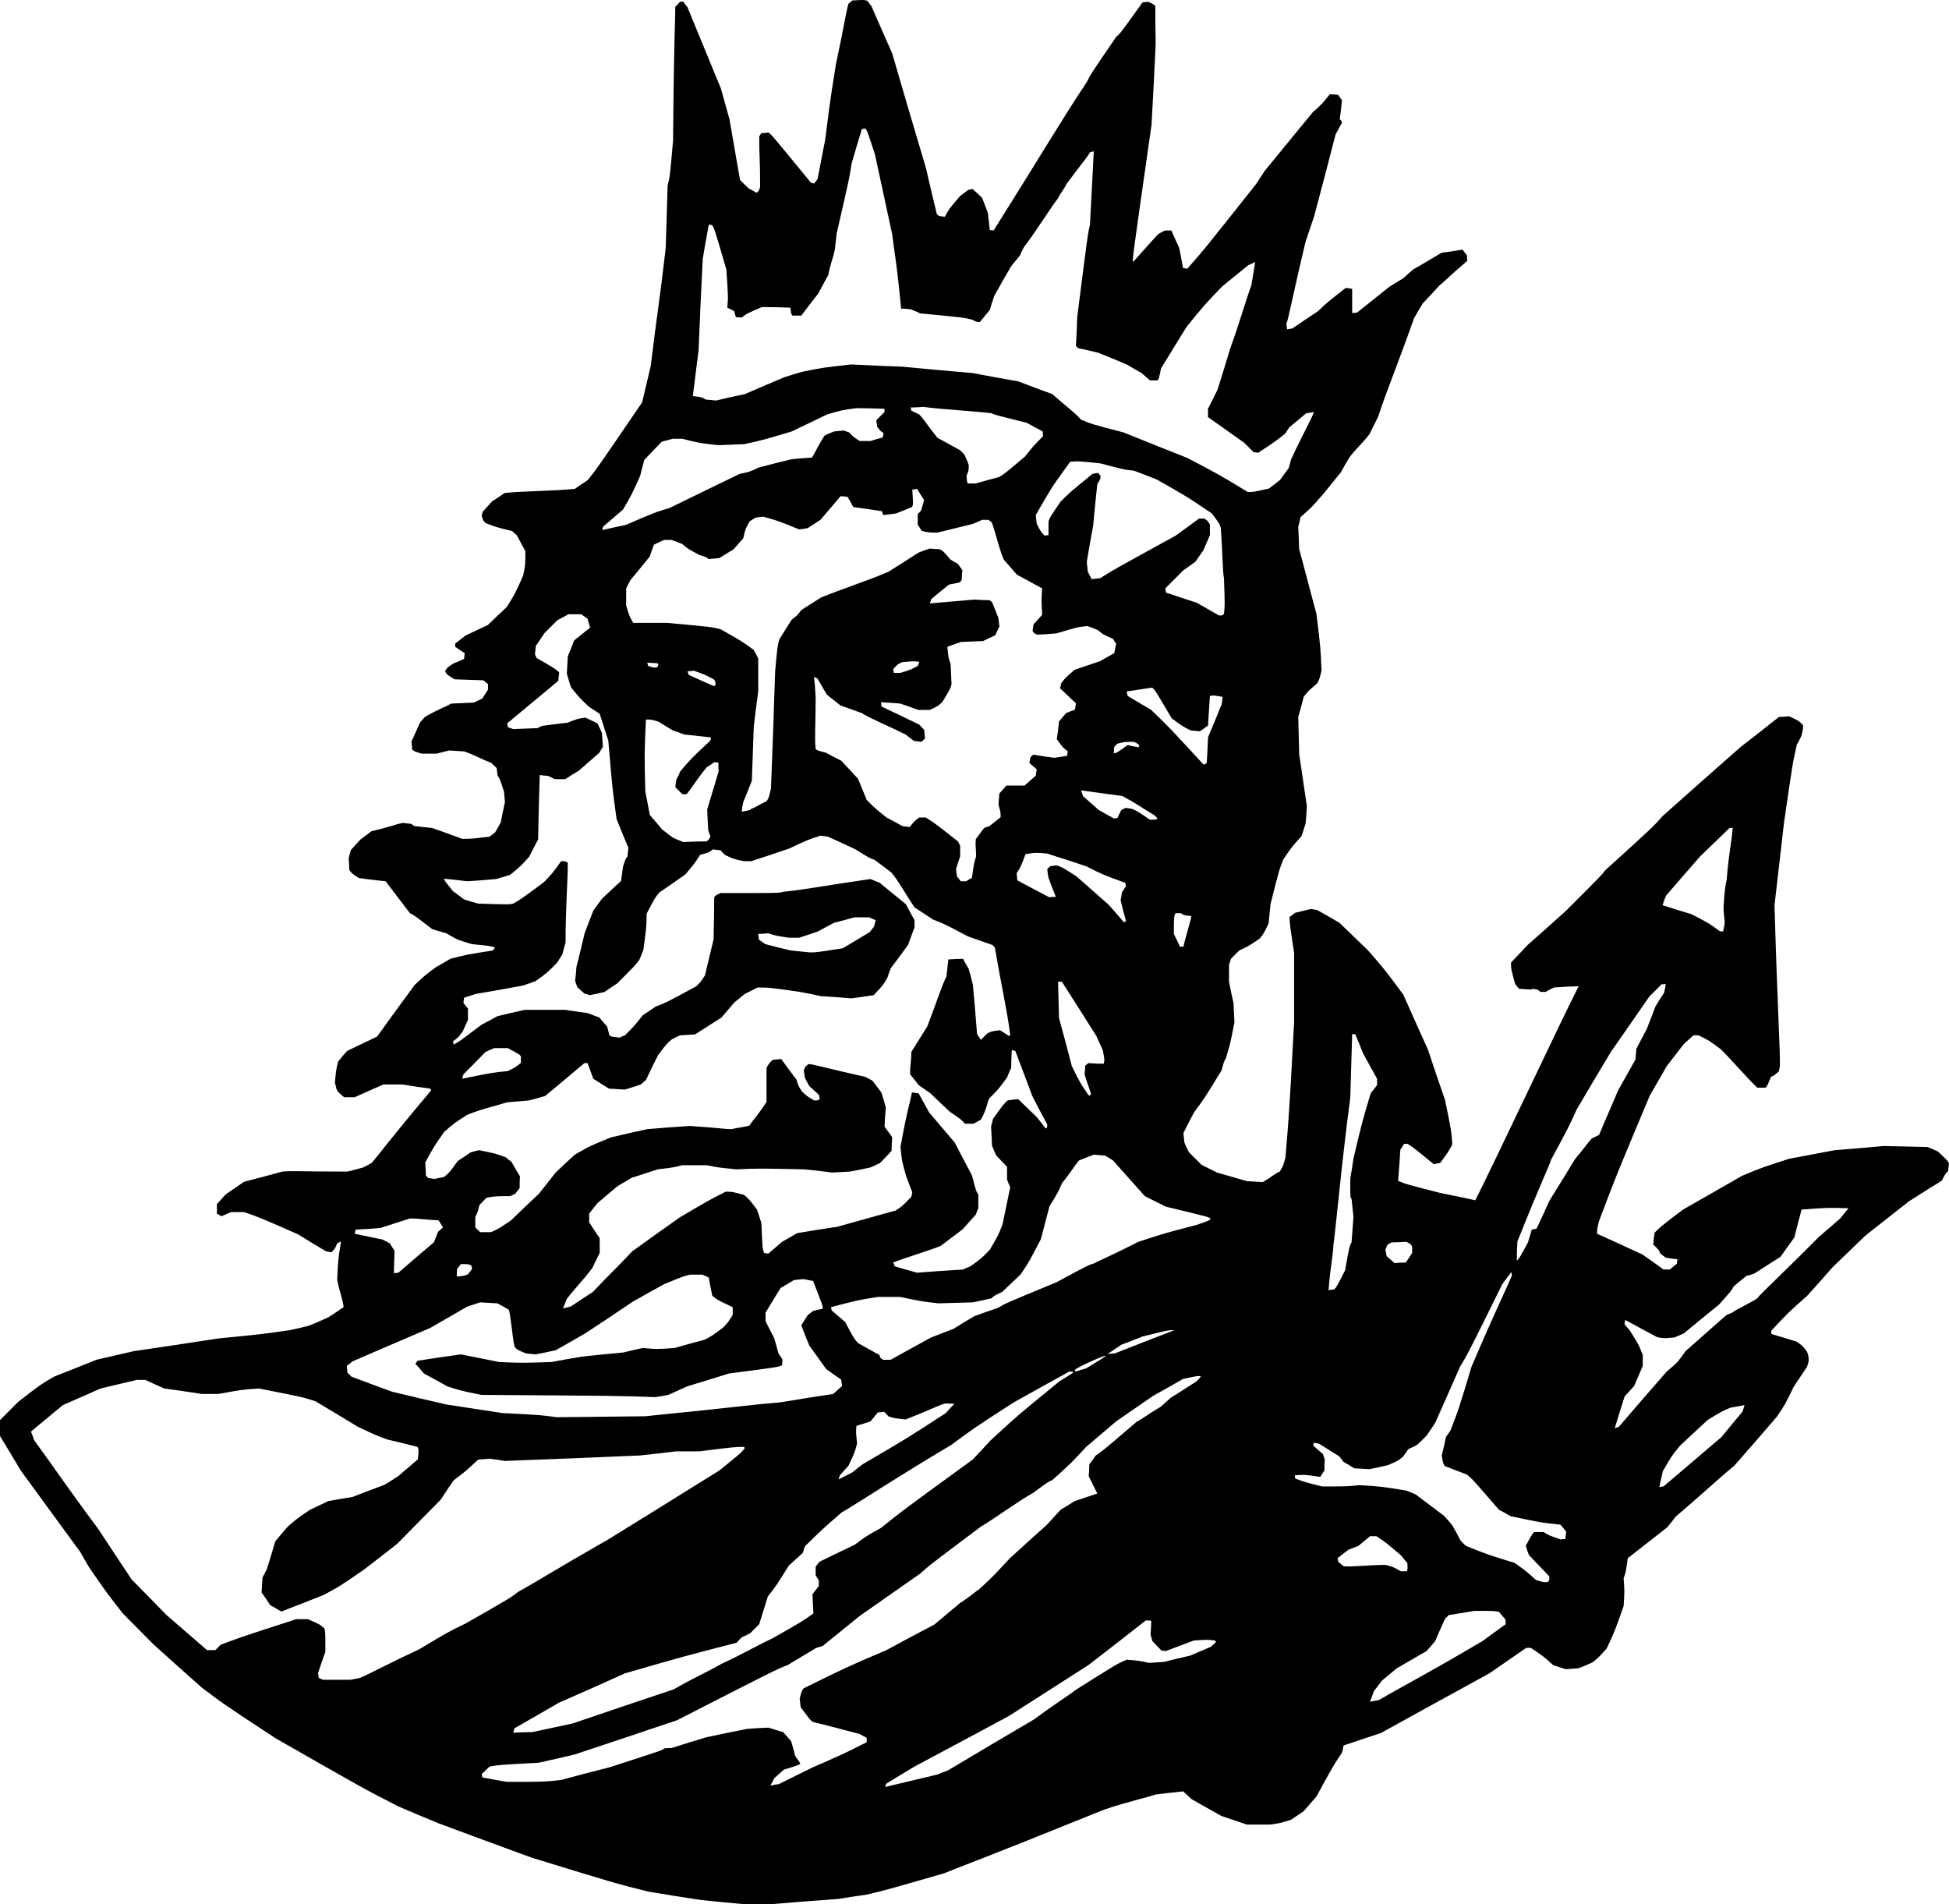 <?xml version="1.0" encoding="utf-8"?>
<!-- Generator: Adobe Illustrator 21.1.0, SVG Export Plug-In . SVG Version: 6.00 Build 0)  -->
<svg version="1.1" id="Nep" xmlns="http://www.w3.org/2000/svg" xmlns:xlink="http://www.w3.org/1999/xlink" x="0px" y="0px"
	 viewBox="0 0 439.92 429.796" enable-background="new 0 0 439.92 429.796" xml:space="preserve">
<g>
	<path fill-rule="evenodd" clip-rule="evenodd" d="M168.408,429.796c-3.456-0.288-6.912-0.648-10.368-1.008
		c-3.888-0.576-7.776-1.224-11.736-1.872c-7.704-1.944-7.704-1.944-26.424-7.704c-6.912-2.52-13.896-5.112-20.88-7.704
		c-3.024-1.224-6.048-2.52-9.072-3.816c-7.488-3.816-7.488-3.816-27.648-15.336c-11.736-7.704-11.736-7.704-16.776-11.52
		c-3.672-3.24-7.344-6.552-11.016-9.864c-2.232-2.232-4.464-4.536-6.768-6.84c-3.816-4.896-3.816-4.896-7.632-10.44
		c-0.648-1.08-1.296-2.232-1.944-3.384c-4.464-6.12-8.928-12.24-13.464-18.432c-1.512-2.592-3.096-5.184-4.68-7.776
		c0-1.152,0-2.376,0-3.6c1.368-1.368,2.736-2.736,4.104-4.104c4.896-3.816,4.896-3.816,8.064-5.688
		c3.168-1.224,6.336-2.52,9.576-3.816c2.808-0.648,5.616-1.296,8.424-1.944c6.336-0.936,12.744-1.872,19.152-2.88
		c9.648-0.936,9.648-0.936,16.128-1.872c1.44-0.288,2.88-0.648,4.32-1.008c1.44-0.576,2.88-1.224,4.32-1.872
		c1.152-0.72,2.304-1.512,3.456-2.304c0-1.152-1.008-3.816-1.44-6.192c0.216-4.608,0.216-4.608,0.864-8.64
		c-0.288,0.144-0.576,0.288-0.864,0.432c-0.504,1.224-0.504,1.224-1.296,2.016c-0.36-0.072-0.792-0.144-1.224-0.216
		c-2.088-1.224-4.176-2.52-6.264-3.816c-8.856-3.888-8.856-3.888-12.24-5.04c-0.936,0-1.872,0-2.88,0
		c-0.72,0.288-1.44,0.576-2.16,0.936c-0.36-0.144-0.72-0.36-1.08-0.576c0-0.72,0-1.44,0-2.16c0.648-0.72,1.296-1.44,1.944-2.16
		c1.368-0.936,2.736-1.872,4.176-2.88c2.88-0.72,5.76-1.512,8.64-2.304c2.664-0.216,3.168,0,14.688,0
		c1.152-0.288,2.376-0.576,3.6-0.936c0.576-0.288,1.224-0.648,1.872-1.008c1.944-2.232,2.88-3.816,13.464-16.416
		c-0.072-0.072-0.144-0.216-0.216-0.36c-2.088-0.288-4.176-0.576-6.264-0.936c-1.44,0-2.88,0-4.32,0
		c-2.16,0.936-4.32,1.872-6.48,2.88c-0.792,0-1.584,0-2.376,0c-1.224-1.008-1.224-1.008-1.728-1.8
		c-0.072-0.432-0.216-0.936-0.36-1.44c0.216-2.664,0.216-2.664,0.72-4.824c0.648-0.792,1.296-1.584,2.016-2.376
		c2.232-1.08,4.464-2.16,6.768-3.24c2.808-3.888,5.616-7.776,8.496-11.664c2.304-2.16,2.304-2.16,4.824-4.032
		c1.08-0.576,2.16-1.224,3.24-1.872c3.6-0.936,3.6-0.936,9.576-1.872c0.144-0.216,0.288-0.432,0.504-0.648
		c-0.936-0.36-0.936-0.36-5.256-0.792c-1.008-0.288-2.088-0.648-3.168-1.008c-0.864-0.432-1.728-0.936-2.592-1.44
		c-1.008-0.288-2.088-0.576-3.168-0.936c-4.032-3.096-4.032-3.096-5.04-3.6c-1.8-2.376-3.6-4.752-5.472-7.2
		c-2.016-0.216-4.032-0.432-6.048-0.72c-1.44-0.936-1.44-0.936-2.16-1.8c0-0.864-0.072-1.728-0.144-2.592
		c0.144-0.648,0.288-1.296,0.504-1.944c0.72-0.792,1.44-1.584,2.16-2.376c0.792-0.576,1.656-1.224,2.52-1.872
		c4.104-0.936,5.04-1.44,6.984-1.872c0.648,0.072,1.296,0.144,1.944,0.216c0.216,0.144,0.432,0.288,0.72,0.504
		c1.296,0.144,2.664,0.288,4.032,0.432c2.232,0.792,4.464,1.584,6.768,2.448c2.16,0,2.16,0,6.192-0.504
		c0.36-0.288,0.792-0.576,1.224-0.936c0.432-0.72,0.864-1.512,1.296-2.304c0.288-1.512,0.576-3.024,0.936-4.536
		c-0.072-0.792-0.144-1.584-0.216-2.376c-0.936-2.88-0.936-2.88-1.44-3.6c-0.072-0.576-0.144-1.152-0.216-1.728
		c-0.36-0.36-0.792-0.72-1.224-1.152c-2.232-0.864-3.96-1.872-6.12-2.592c-1.08-0.072-2.16-0.144-3.312-0.216
		c-0.936,0.216-1.872,0.432-2.88,0.72c-1.08,0-2.232,0-3.384,0c-1.656-0.504-1.656-0.504-2.16-0.936c0-0.576-0.072-1.152-0.144-1.8
		c0.648-1.44,1.296-2.88,1.944-4.32c0.36-0.36,0.72-0.792,1.08-1.224c3.096-1.8,4.104-2.016,5.976-3.024
		c1.656-0.072,3.312-0.144,5.04-0.216c0.648-0.288,1.296-0.576,1.944-0.936c0.432-0.648,0.864-1.296,1.296-2.016
		c0-0.36,0-0.792,0-1.224c-0.36-0.288-0.72-0.576-1.08-0.864c-2.16-0.072-4.32-0.144-6.48-0.216c-1.656-1.008-1.656-1.008-2.16-1.8
		c0.504-0.864,0.504-0.864,1.944-1.8c0.792-0.288,1.584-0.648,2.376-1.008c0-0.432,0.072-0.864,0.144-1.296
		c-0.72-0.432-1.44-0.936-2.16-1.44c0-0.216,0-0.432,0-0.72c0.72-0.576,1.512-1.152,2.304-1.8c1.656-0.792,3.312-1.584,5.04-2.376
		c1.44-1.368,2.88-2.736,4.32-4.104c1.872-3.024,1.872-3.024,3.672-7.056c0.504-2.376,0.504-2.376,0.504-5.544
		c-0.648-1.152-1.296-2.376-1.944-3.6c-0.36-0.288-0.72-0.576-1.08-0.936c-3.6-0.864-3.6-0.864-5.976-1.8
		c-0.504-0.504-0.504-0.504-0.864-1.584c0.072-0.288,0.144-0.576,0.216-0.936c0.72-0.792,1.44-1.584,2.16-2.376
		c0.936-0.576,1.872-1.224,2.808-1.872c3.6-0.432,11.016-0.432,15.84-0.936c0.936-0.648,1.872-1.296,2.88-1.944
		c1.944-2.376,1.944-2.376,12.312-17.568c0.648-2.736,1.296-5.472,1.944-8.208c1.44-11.952,1.944-14.112,3.384-26.64
		c0.144-4.68,0.288-9.36,0.432-14.112c0.504-1.944,0.504-1.944,1.224-10.08c0.216-24.984,0.504-26.208,0.504-30.24
		c0.36-0.36,0.72-0.72,1.08-1.152c0.216,0,0.432,0,0.72,0c0.288,0.36,0.576,0.792,0.936,1.224c2.52,6.12,5.04,12.24,7.56,18.36
		c0.648,2.304,1.296,4.608,1.944,6.984c0.792,4.536,1.584,9.072,2.376,13.68c0.648,0.648,1.296,1.296,2.016,1.944
		c0.576,0.288,1.152,0.576,1.728,0.936c0.576-0.504,0.576-0.504,0.792-1.44c0-5.976-0.216-7.2-0.216-11.304
		c0.144-0.216,0.288-0.432,0.504-0.72c0.504,0,1.008-0.072,1.584-0.144c0.72,0.504,0.72,0.504,9.576,11.304
		c0.216,0.072,0.432,0.144,0.72,0.216c0.216-0.288,0.504-0.648,0.792-1.008c0.576-2.952,1.152-5.904,1.728-8.928
		c1.44-11.736,1.872-13.176,2.376-16.776c1.944-9.144,2.376-12.24,2.88-13.896c0.288-0.216,0.576-0.432,0.864-0.72
		c2.664-0.144,2.664-0.144,3.384,0.072c0.288,0.36,0.576,0.792,0.936,1.224c1.512,3.528,3.096,7.056,4.68,10.656
		c2.52,8.64,5.04,17.28,7.632,25.92c0.792,3.456,1.584,6.912,2.448,10.368c0.432,0.432,0.432,0.432,1.8,0.576
		c0.936-1.728,0.936-1.728,3.384-4.608c0.576-0.432,1.224-0.936,1.872-1.44c0.288-0.072,0.648-0.144,1.008-0.216
		c0.72,0.648,1.44,1.296,2.16,2.016c0.432,1.08,0.864,2.232,1.296,3.384c0.144,1.296,0.288,2.592,0.432,3.888
		c0.288,0,0.576,0,0.864,0.072c11.376-18.072,15.264-24.84,21.024-33.48c0.936-1.872,0.936-1.872,6.696-10.296
		c0.72-0.504,0.72-0.504,5.904-7.704c0.36,0,0.792-0.072,1.224-0.144c1.152,0.504,1.152,0.504,1.656,1.008
		c0,2.808,0,5.616,0.072,8.496c-0.288,6.048-0.576,12.168-0.936,18.288c-4.32,30.24-4.32,30.24-4.176,30.96
		c1.872-2.088,3.744-4.176,5.616-6.264c0.504-0.288,1.008-0.576,1.584-0.864c0.432,0,0.936,0,1.44,0
		c0.576,1.296,1.152,2.592,1.8,3.96c0.288,1.512,0.576,3.024,0.864,4.536c0.288,0,0.576,0.072,0.936,0.144
		c3.816-4.32,3.816-4.32,15.624-19.224c0.576-0.936,1.224-1.872,1.872-2.88c3.6-4.392,7.2-8.784,10.8-13.176
		c2.16-1.944,2.16-1.944,3.888-4.104c0.576,0,1.224,0.072,1.872,0.144c0.288,0.36,0.576,0.792,0.864,1.224
		c-0.144,1.44-0.288,2.88-0.504,4.32c0.36,0.216,0.36,0.216,0.504,0.72c-0.432,0.864-0.936,1.728-1.44,2.664
		c-1.584,6.12-3.168,12.24-4.824,18.432c-0.648,1.872-1.296,3.816-1.944,5.76c-2.88,12.024-3.816,17.28-4.32,18.504
		c0,0.432,0.072,0.864,0.144,1.296c0.36-0.072,0.792-0.144,1.224-0.216c1.872-1.296,3.816-2.592,5.76-3.888
		c1.944-1.872,1.944-1.872,6.264-5.256c0.432,0.072,0.936,0.144,1.44,0.216c0,1.8,0,3.6,0,5.472c0.36,0,0.72-0.072,1.152-0.144
		c2.376-1.872,4.752-3.816,7.2-5.76c1.008-0.648,2.088-1.296,3.168-1.944c0.72-0.648,1.44-1.296,2.16-1.944
		c2.16-1.224,4.32-2.52,6.48-3.816c1.584-0.216,3.168-0.432,4.752-0.72c0.288,0.432,0.648,0.864,1.008,1.296
		c0,0.36,0,0.792,0.072,1.224c-4.536,3.888-5.04,4.608-6.264,5.544c-1.224,1.368-2.52,2.736-3.816,4.104
		c-0.648,1.08-1.296,2.16-1.944,3.312c-3.816,10.8-6.192,16.344-8.136,22.32c-0.648,1.296-1.296,2.592-1.944,3.888
		c-1.872,2.376-3.096,3.312-4.536,5.256c-0.648,1.08-1.296,2.232-1.944,3.384c-1.872,2.16-2.88,3.816-6.696,7.92
		c-0.792,0.72-1.584,1.44-2.376,2.16c-0.144,0.72-0.288,1.44-0.504,2.16c0.072,1.656,0.144,3.312,0.216,5.04
		c1.296,4.824,2.592,9.72,3.888,14.616c0.936,7.704,0.936,7.704,1.152,12.744c-0.432,1.872-0.432,1.872-0.936,2.88
		c-2.16,1.872-2.16,1.872-3.096,3.096c-0.36,1.512-0.792,3.024-1.224,4.536c0.072,2.808,0.144,5.616,0.216,8.424
		c0.576,3.888,1.152,7.776,1.728,11.736c-0.072,1.296-0.144,2.592-0.288,3.888c-0.288,0.936-0.576,1.872-0.936,2.88
		c-2.16,2.376-2.16,2.376-4.104,5.256c-0.936,2.376-0.936,2.376-2.88,10.08c-0.144,1.44-0.288,2.88-0.432,4.32
		c-1.008,2.16-1.008,2.16-1.944,3.384c-2.52,1.728-2.52,1.728-4.68,2.736c-0.576,0.576-1.224,1.224-1.872,1.872
		c-0.144,0.432-0.288,0.864-0.432,1.368c0,1.224,0,2.52,0,3.816c0.288,1.584,0.648,3.168,1.008,4.824
		c0.072,1.44,0.144,2.88,0.216,4.32c-0.936,4.824-0.936,4.824-1.944,8.136c-0.432,0.72-0.432,0.72-0.936,2.664
		c-3.816,6.264-3.816,6.264-6.264,9.576c-0.792,1.512-1.584,3.024-2.376,4.608c0.072,0.72,0.144,1.44,0.216,2.16
		c0.288,0.72,0.648,1.44,1.008,2.16c0.936,0.936,1.872,1.872,2.88,2.88c1.152,0.576,2.304,1.152,3.456,1.728
		c2.232,0.648,4.464,1.296,6.768,1.944c1.152,0.072,2.376,0.144,3.6,0.216c1.656-0.936,2.88-2.016,3.816-2.376
		c0.792-1.296,0.792-1.296,1.296-3.24c0.504-6.48,0.72-6.912,1.944-30.456c0-5.184,0-10.368,0-15.624
		c-1.008-6.696-1.008-6.696-1.008-8.136c0.36-0.288,0.792-0.576,1.224-0.936c1.152-0.288,2.304-0.576,3.528-0.864
		c0.432,0.072,0.936,0.144,1.44,0.216c1.656,0.936,3.312,1.872,5.04,2.88c2.16,2.088,4.32,4.176,6.48,6.264
		c3.816,4.392,3.816,4.392,7.92,9.936c1.872,4.176,3.744,8.352,5.616,12.528c1.224,3.744,2.52,7.488,3.816,11.232
		c1.44,6.984,1.44,6.984,1.656,10.08c-0.936,1.728-0.936,1.728-2.736,4.176c-0.432,0.072-0.936,0.144-1.44,0.288
		c-4.752-3.888-4.752-3.888-5.976-4.608c-0.216,0-0.432,0-0.72,0c-0.288,0.432-0.576,0.864-0.864,1.368
		c-0.144,2.304-0.288,4.608-0.504,6.984c1.872,0.792,1.872,0.792,9.504,2.736c2.592,0.504,5.256,1.08,7.92,1.656
		c3.744-7.272,19.08-39.96,23.328-48.312c-1.8,0.072-3.672,0.144-5.544,0.288c-0.648,0.288-1.296,0.648-1.944,1.008
		c-0.36,0-0.72,0-1.152,0c-0.504-0.504-0.504-0.504-1.728-0.72c-0.216,0.216-0.216,0.216-3.096,0
		c-0.288-0.36-0.576-0.72-0.864-1.08c-0.936-3.384-0.936-3.384-0.936-4.824c1.224-1.296,2.52-2.664,3.816-4.032
		c2.88-2.52,5.76-5.112,8.64-7.704c7.92-7.92,7.92-7.92,8.856-9.144c10.8-9.792,10.8-9.792,12.96-12.24
		c5.832-5.184,11.664-10.368,17.568-15.552c2.88-2.232,5.76-4.464,8.64-6.768c0.72,0,1.512-0.072,2.304-0.144
		c2.16,1.008,2.16,1.008,3.096,1.944c0.072,0.864,0.072,0.864-0.36,2.52c-0.288,0.648-0.648,1.296-1.008,1.944
		c-0.936,4.104-0.936,4.104-2.88,17.496c-0.72,6.192-1.44,12.456-2.16,18.72c0.72,24.768,1.224,30.744,1.224,36.288
		c-0.072,0.36-0.144,0.72-0.216,1.152c-0.864,0.864-0.864,0.864-1.8,1.296c-0.864,2.088-0.864,2.088-1.224,2.448
		c-0.576,0-1.224,0-1.872,0c-2.448-2.304-6.264-6.768-8.208-8.64c-2.592-1.944-2.592-1.944-5.04-3.168c-0.36,0-0.72,0-1.152,0
		c-0.72,0.648-1.44,1.296-2.16,1.944c-1.296,1.656-2.592,3.312-3.888,5.04c-1.224,2.16-2.52,4.392-3.816,6.624
		c-7.56,18-7.56,18-11.448,28.296c-0.432,1.728-0.432,1.728-0.432,2.88c3.384,1.512,6.768,3.096,10.224,4.68
		c1.584,1.08,3.168,2.232,4.752,3.384c0.432,0,0.936,0,1.44,0c0.504-0.432,1.008-0.864,1.584-1.296
		c0-0.288,0.072-0.648,0.144-1.008c-0.864-0.072-1.728-0.216-2.664-0.36c-0.36-0.288-0.792-0.576-1.224-0.936
		c-0.36-0.864-0.36-0.864-1.584-2.016c0.072-0.864,0.144-1.728,0.288-2.664c1.152-1.224,1.152-1.224,6.336-5.184
		c4.464-2.52,8.928-5.112,13.464-7.704c4.536-1.872,4.536-1.872,10.584-3.816c3.384-0.648,6.84-1.296,10.296-1.944
		c3.672-0.288,7.344-0.576,11.016-0.936c3.24,0.072,6.552,0.144,9.864,0.216c0.792,0.288,1.584,0.648,2.376,1.008
		c2.16,2.016,2.16,2.016,2.52,2.736c-0.072,0.576-0.144,1.152-0.216,1.728c-0.504,0.432-0.504,0.432-1.44,2.16
		c-2.448,1.512-4.896,3.024-7.344,4.608c-3.24,2.52-6.48,5.112-9.792,7.704c-2.448,2.376-4.968,4.752-7.488,7.2
		c-1.872,2.16-3.816,4.32-5.76,6.48c-4.32,3.816-4.32,3.816-8.064,7.848c0,0.216,0,0.432,0,0.72
		c1.872,0.576,3.744,1.152,5.688,1.728c1.44,1.008,1.44,1.008,2.376,2.304c0.36,1.008,0.36,1.008,0.36,2.16
		c-0.072,0.36-0.216,0.792-0.36,1.224c-1.008,1.512-2.016,3.024-3.024,4.536c-1.872,3.888-1.872,3.888-3.816,6.768
		c-3.168,3.672-6.336,7.344-9.576,11.016c-4.608,3.816-6.48,5.76-13.248,11.52c-0.576,0.792-1.224,1.584-1.872,2.376
		c-2.952,2.304-5.904,4.608-8.928,6.984c-0.432,3.096-0.432,3.096-0.936,4.536c0.216,2.88,0.216,2.88,0,6.264
		c-1.944,5.544-1.944,5.544-3.816,9.576c-1.944,2.16-1.944,2.16-3.24,3.168c-1.008,0.432-2.016,0.864-3.096,1.296
		c-0.936,0.072-1.872,0.144-2.88,0.216c-0.936-0.288-1.872-0.576-2.88-0.936c-2.16-1.944-2.16-1.944-5.04-3.888
		c-0.288,0-0.648,0-1.008,0c-2.736,1.872-5.544,3.816-8.352,5.76c-8.136,4.464-16.272,8.928-24.48,13.464
		c-2.808,0.936-5.616,1.872-8.424,2.808c-0.072,0.504-0.216,1.08-0.36,1.656c-1.944,2.88-1.944,2.88-5.76,9.864
		c-0.936,1.08-1.872,2.16-2.88,3.312c-0.936,0.648-1.872,1.296-2.88,1.944c-2.52,0.792-2.52,0.792-4.68,1.08
		c-1.728,0-3.456,0-5.256,0c-1.872-0.648-3.816-1.296-5.76-1.944c-2.232-1.224-4.464-2.52-6.768-3.816
		c-0.576-0.576-1.224-1.152-1.872-1.728c-2.088,0.216-4.176,0.432-6.264,0.72c-1.224,0.504-5.76,1.44-11.52,3.384
		c-29.736,12.024-31.464,12.456-36.216,14.4c-13.248,3.816-13.248,3.816-17.568,4.824c-2.016,0.288-4.104,0.576-6.192,0.936
		c-5.184,0.36-10.368,0.792-15.624,1.224C171.936,429.796,170.208,429.796,168.408,429.796L168.408,429.796z M199.8,403.3
		c0.072-0.216,0.144-0.432,0.216-0.72c2.088-1.296,4.248-2.592,6.408-3.888c7.056-3.744,14.112-7.56,21.24-11.376
		c5.976-3.816,11.952-7.632,18-11.52c4.32-3.312,8.64-6.696,12.96-10.08c0.36,0,0.792,0,1.224,0.072
		c0,1.008-0.072,2.088-0.144,3.168c0.144,0.432,0.288,0.936,0.432,1.44c0.648,0.72,1.368,1.44,2.088,2.16
		c0.288,0,0.576,0,0.936,0.072c2.088-0.792,4.176-1.584,6.264-2.376c3.096-0.216,3.096-0.216,4.824,0
		c0.072,0.072,0.144,0.216,0.216,0.36c-0.36,0.36-0.792,0.72-1.224,1.08c-1.512,0.648-3.024,1.296-4.536,1.944
		c-1.944,0.432-3.96,0.936-5.976,1.44c-1.08,0.072-2.232,0.144-3.384,0.216c-2.376-0.504-2.376-0.504-5.04-0.72
		c-2.16,0.936-2.16,0.936-11.304,6.696c-2.592,1.944-4.32,2.88-9.576,6.768c-6.48,3.816-12.96,7.632-19.44,11.52
		c-0.792,0.288-1.584,0.576-2.376,0.936C207.72,401.428,203.76,402.364,199.8,403.3L199.8,403.3z M173.88,403.012
		c0.288-0.504,0.576-1.08,0.864-1.656c0.72-0.648,1.44-1.296,2.16-1.944c3.456-1.08,3.456-1.08,3.744-1.44
		c-0.36-0.504-0.72-1.08-1.152-1.656c-0.288-1.08-0.576-2.232-0.936-3.384c-0.576-0.648-1.152-1.296-1.8-2.016
		c-1.08-0.288-2.16-0.648-3.312-1.008c-1.584,0.072-3.168,0.144-4.824,0.288c-3.024,0.576-6.048,1.224-9.144,1.872
		c-2.592,0.792-5.256,1.584-7.92,2.448c-0.504,0-1.08,0-1.656,0.072c-0.216,0.36-0.216,0.36-12.24,4.248
		c-3.672,0.936-7.344,1.872-11.016,2.88c-3.888,0.432-3.888,0.432-12.24,0.432c-1.8-0.288-3.672-0.648-5.544-1.008
		c0-0.216-0.072-0.432-0.144-0.72c0.576-0.576,1.152-1.152,1.8-1.728c1.944-0.36,1.944-0.36,11.088-0.864
		c2.664-0.576,5.4-1.224,8.136-1.872c7.632-2.52,15.336-5.112,23.04-7.704c22.536-11.52,22.536-11.52,24.984-12.456
		c2.16-1.296,4.32-2.592,6.48-3.888c0.432-0.144,0.936-0.288,1.44-0.432c2.736-2.232,5.544-4.464,8.352-6.768
		c4.536-3.168,9.072-6.336,13.68-9.576c2.16-1.944,2.16-1.944,13.68-10.584c3.168-1.872,8.424-5.76,11.808-7.632
		c3.312-2.448,3.312-2.448,4.32-2.88c4.32-3.888,4.32-3.888,7.632-7.488c2.232-1.872,4.464-3.816,6.768-5.76
		c2.736-1.872,5.544-3.816,8.352-5.76c2.232-1.224,4.464-2.52,6.768-3.816c3.312-0.72,3.312-0.72,4.032-0.576
		c-0.288,0.36-0.576,0.72-0.936,1.08c-1.944,1.224-3.96,2.52-5.976,3.816c-0.72,0.648-1.44,1.296-2.16,1.944
		c-3.168,1.872-4.32,2.88-5.328,3.312c-7.92,6.768-7.92,6.768-9.36,7.704c-0.432,0.648-0.936,1.296-1.44,2.016
		c0,0.864-0.072,1.728-0.144,2.664c0.648,1.296,1.296,2.592,1.944,3.888c-1.656,0.576-3.384,1.152-5.112,1.728
		c-1.008,0.648-2.088,1.296-3.168,1.944c-1.008,1.08-2.016,2.232-3.096,3.384c-2.808,2.52-5.616,5.04-8.424,7.632
		c-3.816,4.104-3.816,4.104-6.912,6.984c-1.008,0.576-1.44,1.224-4.32,3.096c-1.872,1.584-3.816,3.168-5.76,4.824
		c-3.6,1.872-7.2,3.816-10.8,5.76c-8.928,3.816-8.928,3.816-18.72,8.64c-0.432,0.648-0.432,0.648-0.864,2.304
		c0.072,0.648,0.144,1.296,0.216,1.944c2.16,2.88,2.16,2.88,2.736,3.312c3.528,0.864,7.056,1.8,10.584,2.736
		c0.504,0.288,1.008,0.576,1.584,0.864c0,0.288,0,0.648,0,1.008c-1.8,0.792-3.024,1.728-12.096,5.616
		c-2.52,1.224-5.112,2.52-7.704,3.816C175.176,402.724,174.528,402.868,173.88,403.012L173.88,403.012z M115.848,391.06
		c0.072-0.288,0.144-0.648,0.288-1.008c3.312-1.872,6.624-3.816,10.008-5.76c4.968-2.16,9.936-4.392,14.904-6.624
		c13.176-3.816,13.176-3.816,25.2-6.912c0.36-0.36,0.72-0.792,1.152-1.224c0.648-0.288,1.296-0.576,1.944-0.936
		c0.648-0.648,1.296-1.296,2.016-2.016c0.648-2.088,1.296-4.176,1.944-6.264c1.872-2.376,1.872-2.376,4.752-6.984
		c1.008-0.936,2.088-1.872,3.168-2.88c0.144-0.432,0.288-0.936,0.432-1.44c3.888-3.816,3.888-3.816,8.28-7.632
		c6.48-3.888,12.024-7.704,24.768-15.264c5.256-3.888,5.256-3.888,14.184-9.648c4.104-2.304,8.28-4.608,12.456-6.912
		c0.72,0,0.72,0,0.936,0.216c-1.008,0.648-2.016,1.296-3.096,1.944c-9.36,7.632-9.36,7.632-15.624,13.392
		c-1.296,1.44-2.664,2.88-4.032,4.32c-15.84,11.52-15.84,11.52-20.664,15.408c-3.384,1.872-3.384,1.872-5.976,3.816
		c-2.592,1.224-5.256,2.52-7.92,3.816c-0.288,0.36-0.576,0.72-0.864,1.152c0,0.576,0,1.224,0,1.872
		c0.216,0.36,0.432,0.792,0.72,1.224c0,0.36,0,0.792,0,1.224c-0.432,0.576-0.936,1.224-1.44,1.872c0.072,1.44,0.144,2.88,0.216,4.32
		c-2.52,1.8-2.52,1.8-9.216,5.616c-4.104,1.944-7.416,3.888-11.52,5.76c-3.384,1.944-5.76,2.88-10.8,5.76
		c-7.56,2.52-15.192,5.112-22.824,7.704c-3.024,0.648-6.048,1.296-9.072,1.944C118.728,390.916,117.288,390.988,115.848,391.06
		L115.848,391.06z M309.24,384.076c0.288-0.792,0.576-1.584,0.864-2.376c0.576-0.792,1.224-1.584,1.872-2.448
		c1.08-0.864,2.16-1.8,3.312-2.736c2.232-1.296,4.464-2.592,6.696-3.888c0.648-0.72,1.296-1.44,1.944-2.232
		c0.72-1.656,1.44-3.312,2.232-5.04c0.288-0.288,0.576-0.576,0.864-0.864c1.872-0.288,3.816-0.576,5.76-0.936
		c4.32,0,4.32,0,5.544,0.216c0.504,0.576,1.008,1.152,1.512,1.8c0,0.288,0,0.648,0,1.008c-1.728,1.224-3.456,2.52-5.256,3.816
		c-12.816,7.56-16.704,9.432-23.4,13.32C310.536,383.788,309.888,383.932,309.24,384.076L309.24,384.076z M72.864,379.108
		c-0.288-0.144-0.576-0.288-0.936-0.432c0-0.36-0.072-0.72-0.144-1.08c0.504-1.584,1.08-3.168,1.656-4.824
		c0-4.32,0-4.32-0.216-5.256c-1.08-0.936-1.08-0.936-3.744-2.088c-0.864,0-1.728,0-2.592,0c-12.024,3.888-12.024,3.888-17.064,5.76
		c-0.36,0.36-0.792,0.792-1.224,1.224c-0.576,0-1.224,0-1.872,0c-3.024-2.592-6.048-5.256-9.144-7.92
		c-2.592-2.664-5.184-5.328-7.848-7.992c-2.52-3.816-5.04-7.632-7.632-11.52c-7.704-10.368-9.648-13.464-14.4-19.944
		c-0.216-0.648-0.432-1.296-0.72-1.944c2.376-1.944,4.752-3.96,7.2-5.976c2.808-1.224,5.616-2.448,8.496-3.744
		c2.736-0.648,5.472-1.296,8.208-1.944c0.576,0,1.224,0,1.872,0c1.44,0.648,2.88,1.296,4.32,1.944
		c2.808,0.36,5.616,0.792,8.424,1.224c1.224,0,2.52,0,3.816,0c5.544-1.008,5.544-1.008,9.144-1.224
		c9.864,1.944,9.864,1.944,12.744,2.88c3.168,1.872,6.336,3.816,9.576,5.76c4.104,1.944,4.104,1.944,6.696,2.88
		c2.232,0.504,4.464,1.08,6.768,1.656c0.288,0.648,0.288,0.648,0.072,2.808c-1.44,1.224-2.952,2.52-4.464,3.816
		c-1.008,0.648-2.016,1.296-3.096,1.944c-2.376,0.864-4.752,1.8-7.2,2.736c-1.8,0.288-3.6,0.576-5.472,0.936
		c-1.368,0.648-2.736,1.296-4.104,1.944c-2.88,1.944-2.88,1.944-5.04,3.816c-0.936,1.08-1.872,2.16-2.808,3.312
		c-0.576,2.016-1.224,4.104-1.872,6.192c-0.288,0.648-0.648,1.296-1.008,1.944c-0.072,1.08-0.144,2.232-0.216,3.384
		c0.648,0.936,1.296,1.872,1.944,2.88c0.792,0.432,1.656,0.936,2.52,1.44c3.168-1.224,6.336-2.448,9.576-3.744
		c3.6-1.944,3.6-1.944,9.144-5.76c2.448-1.872,4.896-3.816,7.416-5.76c3.24-3.312,6.552-6.624,9.864-10.008
		c0.936-1.44,1.872-2.88,2.88-4.32c2.664-2.016,2.664-2.016,5.544-4.68c0.864-0.072,1.728-0.144,2.592-0.216
		c1.08,0.144,2.232,0.288,3.384,0.504c10.152-0.36,20.304-0.792,30.456-1.224c2.736-0.288,5.472-0.576,8.208-0.936
		c1.728,0,3.456,0,5.256,0c8.136-1.008,8.136-1.008,10.08-1.008c0.072,0.072,0.144,0.144,0.216,0.288
		c-0.936,1.152-0.936,1.152-5.76,5.04c-8.208,5.112-16.416,10.224-24.696,15.336c-13.464,7.704-17.064,10.08-20.664,12.024
		c-1.872,1.44-1.872,1.44-11.952,7.2c-3.888,1.872-3.888,1.872-10.368,5.76c-7.416,3.456-11.016,5.472-13.392,6.48
		c-0.72,0.144-1.44,0.288-2.16,0.432C77.04,379.108,74.952,379.108,72.864,379.108L72.864,379.108z M348.408,357.076
		c-0.576-0.144-1.152-0.288-1.728-0.504c-2.16-1.944-2.16-1.944-4.752-3.816c-6.264-1.944-6.264-1.944-11.088-3.888
		c-0.36-0.36-0.72-0.72-1.152-1.152c-0.576-1.152-1.224-2.304-1.872-3.456c-0.576-0.72-1.224-1.44-1.872-2.16
		c-2.088-1.584-4.248-3.168-6.408-4.824c-0.648-0.288-1.368-0.576-2.088-0.864c-5.76-0.936-5.76-0.936-10.584-1.224
		c-2.88,0.288-2.88,0.288-8.424,0.288c-4.032-1.008-4.032-1.008-6.12-1.8c0-0.216,0-0.432-0.072-0.72
		c2.376-0.144,2.376-0.144,5.76,0.36c0.288-0.432,0.576-0.936,0.936-1.44c0-0.792,0-1.656,0.072-2.52
		c-0.144-0.36-0.288-0.792-0.432-1.224c-0.72-0.576-1.44-1.224-2.16-1.872c0-0.216,0.072-0.432,0.144-0.648
		c0.36,0.072,0.72,0.144,1.152,0.216c1.512,0.936,3.024,1.872,4.608,2.88c0.288,0.36,0.576,0.792,0.936,1.224
		c0.792,0.432,1.584,0.936,2.376,1.44c1.08,0.072,2.232,0.144,3.384,0.216c1.44-0.288,2.88-0.576,4.32-0.936
		c2.16-0.936,2.16-0.936,3.384-1.944c0.36-0.504,0.72-1.08,1.152-1.656c0.648-0.288,1.296-0.576,1.944-0.936
		c0.72-0.648,1.44-1.368,2.16-2.088c0.648-0.936,1.296-1.872,1.944-2.88c1.872-4.176,3.744-8.424,5.616-12.672
		c1.872-3.096,1.872-3.096,9.576-18.72c0.648-0.864,1.296-1.728,2.016-2.664c0,0.216,0.072,0.432,0.144,0.72
		c-1.944,4.608-3.384,7.2-9.144,20.664c-2.88,9.576-2.88,9.576-4.752,14.4c-0.288,0.432-0.648,0.936-1.008,1.44
		c-0.288,1.368-0.576,2.736-0.936,4.104c0.216,1.656,0.216,1.656,0.648,2.448c1.656,0.648,3.312,1.296,5.04,1.944
		c1.152,0.936,1.152,0.936,7.2,7.92c0.864,0.432,1.728,0.936,2.592,1.44c6.768,1.44,6.768,1.44,11.304,1.944
		c0.432,0.504,0.864,1.008,1.296,1.584c-0.072,0.504-0.144,1.08-0.216,1.656c-0.36,0-0.72,0-1.08,0.072
		c-2.664-0.936-2.664-0.936-3.816-1.656c-0.72,0-1.44,0-2.16,0c-1.008,1.224-1.584,2.808-1.872,3.024
		c0.216,0.72,0.432,1.44,0.72,2.16c1.512,1.584,3.024,3.168,4.608,4.824c0,0.936,0,0.936-0.36,1.296
		C349.056,357.076,348.768,357.076,348.408,357.076L348.408,357.076z M316.224,354.628c-1.656-0.936-1.656-0.936-3.384-1.44
		c-4.032,0-7.632,0.504-9.576,0.288c-0.36-0.288-0.792-0.648-1.224-1.008c0-0.216-0.072-0.504-0.144-0.792
		c0.792-0.648,1.656-1.296,2.52-1.944c0.72-0.288,1.44-0.576,2.232-0.864c0.864-0.72,1.728-1.44,2.592-2.16
		c0.432,0,0.936,0,1.44,0c2.16,1.44,2.16,1.44,5.544,4.32c0.432,0.576,0.936,1.152,1.44,1.728c0.072,1.584,0.072,1.584-0.216,1.872
		C317.088,354.628,316.656,354.628,316.224,354.628L316.224,354.628z M374.544,335.62c0.216-1.152,0.504-2.376,0.792-3.6
		c1.944-3.384,1.944-3.384,3.888-5.76c2.016-1.872,4.104-3.816,6.192-5.76c3.024-1.872,3.024-1.872,5.184-2.808
		c1.008-0.144,2.088-0.36,3.168-0.576c-0.144,0.432-0.288,0.936-0.432,1.44c-1.584,1.872-3.168,3.816-4.752,5.76
		c-4.32,3.672-8.712,7.416-13.104,11.16C375.192,335.476,374.904,335.548,374.544,335.62L374.544,335.62z M189.288,333.892
		c0.072-0.288,0.144-0.576,0.288-0.936c0.648-0.72,1.296-1.44,1.944-2.16c1.44-3.096,1.44-3.096,1.944-5.04
		c-0.288-2.664-0.288-2.664-0.144-3.96c1.008-0.288,2.088-0.648,3.168-1.008c0.504-0.648,1.08-1.296,1.656-2.016
		c0.432,0,0.936-0.072,1.44-0.144c0.288,0.288,0.576,0.648,0.936,1.008c1.224,0.432,1.224,0.432,3.888,0.72
		c5.04-1.944,6.696-2.88,8.856-3.6c0.72,0,1.44,0,2.16,0.072c-0.648,0.648-1.296,1.368-1.944,2.088
		c-8.856,5.76-8.856,5.76-18.72,11.52c-0.792,0.576-1.584,1.224-2.376,1.872C191.376,332.812,190.368,333.316,189.288,333.892
		L189.288,333.892z M364.464,322.372c0.72-2.376,1.44-4.752,2.232-7.2c0.72-0.792,1.44-1.584,2.16-2.376
		c0.648-1.512,1.296-3.024,1.944-4.536c0-0.792,0-1.584,0-2.448c-0.936-2.376-0.936-2.376-2.88-5.472
		c-0.36-0.432-0.792-0.936-1.224-1.44c0-0.288,0.072-0.648,0.144-1.008c2.376,1.296,4.752,2.592,7.2,3.888
		c1.44,0.288,1.44,0.288,3.888,0.072c0.72-0.288,1.44-0.576,2.16-0.936c2.592-2.16,5.256-4.32,7.92-6.48
		c2.88-3.24,2.88-3.24,3.312-4.104c0.936-0.792,1.872-1.584,2.88-2.376c0.576-0.144,1.152-0.288,1.728-0.504
		c1.944-1.224,3.96-2.52,5.976-3.816c1.008-1.44,2.016-2.88,3.096-4.32c0.504-2.088,1.08-4.176,1.656-6.336
		c6.048-0.432,6.048-0.432,10.584-0.288c-0.576,0.72-1.224,1.512-1.872,2.304c-1.584,1.368-3.168,2.736-4.824,4.176
		c-8.424,8.496-12.96,12.6-13.896,13.824c-1.224,0.936-3.6,1.872-5.76,3.312c-0.36,0.144-0.792,0.288-1.224,0.504
		c-3.024,2.664-6.048,5.328-9.144,8.064c-0.576,0.792-1.224,1.656-1.872,2.52c-0.792,0.72-1.584,1.44-2.448,2.16
		c-3.6,4.104-7.2,8.28-10.8,12.456C365.112,322.084,364.824,322.228,364.464,322.372L364.464,322.372z M125.64,319.852
		c-3.6-0.504-3.6-0.504-12.24-0.936c-4.176-0.648-8.424-1.296-12.672-1.944c-4.032-0.936-8.136-1.872-12.24-2.88
		c-3.024-1.08-6.048-2.232-9.144-3.384c-0.288-0.288-0.576-0.576-0.936-0.936c0-0.504-0.072-1.008-0.144-1.512
		c0.432-0.288,0.864-0.648,1.296-1.008c5.832-2.52,11.664-5.04,17.568-7.56c2.736-1.584,5.544-3.168,8.352-4.824
		c0.936-0.288,1.872-0.576,2.88-0.936c1.296,0.072,2.592,0.144,3.888,0.216c0.864,0.432,1.728,0.936,2.592,1.44
		c0.36,0.648,0.864,6.624,1.296,8.352c0.648,0.72,0.648,0.72,2.592,1.512c0.72,0.072,1.44,0.144,2.16,0.216
		c1.512-0.288,3.024-0.576,4.536-0.936c2.232-1.224,4.464-2.52,6.696-3.816c3.6-2.376,7.2-4.752,10.8-7.2
		c2.304-1.296,4.608-2.592,6.984-3.888c4.536-1.872,4.536-1.872,5.976-2.16c0.864,0,1.728,0,2.664,0
		c0.432,0.216,0.936,0.432,1.44,0.648c0.216,1.368,0.504,2.736,0.792,4.104c1.08,0.936,1.08,0.936,4.608,2.592
		c0,0.576,0,1.152,0,1.728c-1.008,1.656-1.008,1.656-2.16,2.88c-2.52,1.872-2.52,1.872-4.176,2.736
		c-2.232,0.576-4.464,1.224-6.768,1.872c-4.032,0.288-4.032,0.288-7.2,0c-1.44,0.288-2.88,0.648-4.32,1.008
		c-3.096,0.288-6.192,0.576-9.36,0.936c-2.304,0.36-4.608,0.792-6.912,1.224c-6.768,0.216-6.768,0.216-11.808,0
		c-2.88-0.576-5.76-1.152-8.64-1.728c-3.24,0.432-6.48,0.936-9.792,1.44c-0.144,0.216-0.288,0.432-0.504,0.648
		c0.648,0.72,1.296,1.44,1.944,2.232c1.728,0.936,3.456,1.872,5.256,2.88c3.096,1.008,3.096,1.008,7.704,1.944
		c31.392,0.216,31.392,0.216,39.312,0.504c0.936-0.144,1.872-0.288,2.88-0.504c1.44-0.648,2.88-1.296,4.32-1.944
		c3.096-0.936,6.192-1.872,9.36-2.88c11.088-1.44,11.088-1.44,12.024-1.872c0-0.432,0-0.864,0.072-1.296
		c-0.288-0.432-0.576-0.936-0.936-1.44c-0.288-1.08-0.576-2.232-0.936-3.384c-0.648-1.224-1.296-2.52-1.944-3.816
		c0-0.648,0-1.296,0-1.944c1.08-1.8,2.232-3.672,3.384-5.544c1.008-0.576,2.016-1.152,3.024-1.8c0.72-0.072,1.44-0.144,2.16-0.216
		c0.72,0.144,1.44,0.288,2.16,0.432c2.232,5.688,2.232,5.688,2.16,6.264c-0.72,0.144-1.44,0.288-2.16,0.504
		c-0.36,0.288-0.792,0.576-1.224,0.936c-0.432,0.72-0.936,1.512-1.44,2.304c0.576,1.512,1.152,3.024,1.8,4.536
		c1.224,1.728,2.52,3.528,3.816,5.328c1.08,0.792,2.232,1.584,3.384,2.376c0.072,0.432,0.144,0.936,0.216,1.44
		c-0.648,0.576-1.296,1.152-2.016,1.8c-3.888,0.576-7.776,1.224-11.736,1.872c-8.424,0.72-8.928,1.008-30.744,3.168
		C138.96,319.708,132.336,319.78,125.64,319.852L125.64,319.852z M242.784,309.556c-0.072-0.072-0.144-0.216-0.216-0.36
		c0.72-0.648,4.752-2.52,6.912-3.24c0.144,0.144,0.144,0.144-4.32,2.88C244.368,309.052,243.576,309.268,242.784,309.556
		L242.784,309.556z M199.368,306.892c-0.648-0.36-0.648-0.36-0.864-1.08c-1.584-0.864-3.24-1.8-4.896-2.736
		c-1.008-1.224-1.008-1.224-2.808-4.68c-1.008-0.864-2.016-1.728-3.096-2.664c0-0.216-0.072-0.432-0.144-0.72
		c6.048-1.584,6.048-1.584,10.584-2.304c1.656,0,3.312,0,5.04,0c4.824,1.008,4.824,1.008,8.64,1.44
		c2.52-0.072,5.112-0.144,7.704-0.216c1.44-0.288,2.88-0.576,4.32-0.936c0.432-0.504,0.432-0.504,2.376-1.44
		c1.368-1.296,2.736-2.592,4.104-3.888c1.872-2.736,1.872-2.736,4.608-7.992c0.648-2.448,1.296-4.896,1.944-7.416
		c1.944-3.168,1.944-3.168,2.88-5.328c0.936-0.936,2.88-4.032,3.816-5.04c1.08-0.432,2.16-0.864,3.312-1.296
		c0.864,0.072,1.728,0.144,2.592,0.216c0.576,0.36,1.152,0.72,1.728,1.08c2.376,2.664,4.752,5.328,7.2,8.064
		c1.584,0.792,3.168,1.584,4.752,2.376c9.864,2.376,9.864,2.376,10.08,2.736c-0.216,0.36-0.216,0.36-3.096,1.368
		c-7.2,1.872-7.2,1.872-13.176,3.816c-7.488,3.816-9.144,4.32-9.864,4.824c-1.44,0.432-1.44,0.432-8.64,4.32
		c-11.52,4.752-11.52,4.752-13.176,5.76c-1.728,0.576-3.528,1.224-5.328,1.872c-1.584,0.936-3.168,1.872-4.752,2.88
		c-1.656,0.648-3.312,1.296-5.04,1.944c-3.024,1.656-6.048,3.312-9.144,5.04C200.52,306.892,199.944,306.892,199.368,306.892
		L199.368,306.892z M249.984,305.596c1.008-0.648,2.016-1.368,3.096-2.088c1.584-0.576,3.168-1.224,4.824-1.872
		c5.76-1.44,5.76-1.44,7.2-1.44c-4.464,1.728-8.928,3.456-13.464,5.256C251.136,305.452,250.56,305.524,249.984,305.596
		L249.984,305.596z M127.08,295.3c0.288-0.72,0.576-1.44,0.864-2.16c1.872-2.448,3.816-4.32,5.76-6.984
		c0.504-1.08,1.08-2.232,1.656-3.384c0-1.08,0-2.16,0-3.312c-0.792-1.152-1.584-2.376-2.376-3.6c0-0.648,0-1.296,0-1.944
		c0.576-0.792,1.224-1.584,1.872-2.376c1.512-1.296,3.024-2.592,4.608-3.888c1.008-0.576,2.016-1.152,3.024-1.8
		c1.944-0.648,3.96-1.296,5.976-1.944c3.6-0.432,3.6-0.432,5.544-0.936c1.8,0,3.6,0,5.472,0c2.448,0.504,2.448,0.504,6.768,0.936
		c5.04-0.216,5.04-0.216,15.336,0c2.088,0.216,4.176,0.432,6.264,0.72c1.296-0.072,2.664-0.144,4.032-0.216
		c1.512-0.288,3.024-0.576,4.608-0.936c0.72-0.288,1.44-0.648,2.16-1.008c0.864-0.864,1.728-1.8,2.592-2.736
		c0-1.008,0.072-2.016,0.144-3.096c-0.576-0.792-1.152-1.584-1.728-2.376c0.072-1.44,0.144-2.88,0.288-4.32
		c-0.288-1.08-0.648-2.232-1.008-3.384c-0.648-0.864-1.296-1.728-2.016-2.664c-0.504-0.288-1.08-0.576-1.656-0.864
		c-8.424-1.872-11.736-2.88-12.744-2.88c-0.72,0.504-0.72,0.504-1.08,1.368c0.072,0.504,0.144,1.08,0.216,1.656
		c0.288,0.648,0.648,1.296,1.008,1.944c0.72,0.648,1.44,1.296,2.16,1.944c0.072,0.288,0.144,0.576,0.216,0.936
		c-0.36,0.36-0.36,0.36-1.296,0.36c-1.656-1.008-1.656-1.008-2.664-1.944c-0.864-1.296-0.864-1.296-1.296-2.736
		c-1.152-1.512-2.304-3.096-3.456-4.68c-0.648,0.072-1.296,0.144-1.944,0.216c-0.864,0.864-0.864,0.864-1.368,1.8
		c0,2.52,0,5.112,0,7.704c-1.872,2.88-2.88,3.816-3.816,5.256c-0.576,0.36-3.24,0.576-3.96,0.864c-1.872,0-2.88-0.288-9.576-0.72
		c-3.168,0.216-6.336,0.432-9.576,0.72c-2.736,0.576-5.472,1.224-8.208,1.872c-4.752,1.944-4.752,1.944-8.136,3.888
		c-1.44,1.296-2.88,2.664-4.32,4.032c-1.224,1.584-2.52,3.168-3.816,4.824c-2.088,1.944-4.176,3.96-6.264,5.976
		c-2.88,1.944-2.88,1.944-4.536,2.664c-0.792,0-1.584,0-2.448,0c-0.36-0.36-0.72-0.72-1.08-1.08c0-0.792,0-1.584,0-2.376
		c0.504-0.936,0.504-0.936,0.936-2.664c0.504-0.504,1.008-1.08,1.584-1.656c2.16-0.36,2.16-0.36,5.328-0.36
		c0.36-0.144,0.72-0.288,1.152-0.504c0.288-0.432,0.648-0.864,1.008-1.296c0-0.864,0-1.728,0.072-2.664
		c-0.648-1.08-1.296-2.16-1.944-3.312c-0.432-0.288-0.864-0.648-1.296-1.008c-2.376-0.864-2.376-0.864-5.976-1.584
		c-0.648,0.144-1.296,0.288-1.944,0.504c-0.936,0.648-1.872,1.296-2.88,1.944c-1.872,2.592-1.872,2.592-3.096,3.6
		c-0.72,0.144-1.44,0.288-2.16,0.432c-0.432-0.072-0.936-0.144-1.44-0.216c-0.144-0.144-0.288-0.36-0.504-0.576
		c0-0.936-0.072-1.872-0.144-2.88c1.944-3.6,1.944-3.6,4.32-6.984c2.16-1.872,2.16-1.872,5.184-3.816
		c3.384-1.368,5.76-1.8,8.928-2.808c1.656-0.144,3.312-0.288,5.04-0.432c1.152-0.288,2.376-0.648,3.6-1.008
		c2.952-2.448,5.904-4.896,8.856-7.416c0.216,0,0.432,0,0.72,0c0.432,1.152,0.864,2.304,1.296,3.528
		c1.152,0.72,2.304,1.44,3.528,2.232c1.152,0.072,2.376,0.144,3.6,0.216c1.152-0.36,2.376-0.72,3.6-1.152
		c0.36-0.288,0.72-0.648,1.152-1.008c0.864-1.872,1.8-3.744,2.736-5.616c1.944-2.592,1.944-2.592,3.168-3.6
		c0.576-0.288,1.152-0.576,1.8-0.864c1.08-0.072,2.232-0.144,3.384-0.216c1.944-1.224,3.96-2.52,5.976-3.816
		c0.936-1.08,1.872-2.232,2.88-3.384c0.792-0.648,1.584-1.296,2.376-1.944c0.936-0.432,1.872-0.936,2.88-1.44
		c2.664,0,2.664,0,9.648,1.008c1.512,0.288,3.024,0.576,4.536,0.936c2.304,0.144,4.608,0.288,6.984,0.504
		c1.656-0.216,3.312-0.432,5.04-0.72c2.16-2.304,2.16-2.304,3.096-3.96c0.216-0.72,0.504-1.44,0.792-2.16
		c1.296-1.728,2.592-3.456,3.888-5.256c0.432-1.296,0.936-2.592,1.44-3.888c0-0.504,0-1.08,0-1.656
		c-0.648-1.152-1.296-2.376-1.944-3.6c-1.944-1.584-3.888-3.168-5.904-4.824c-0.648-0.288-1.368-0.576-2.088-0.864
		c-10.08,1.44-15.12,2.448-19.728,2.88c-0.936,0.288-0.936,0.288-14.112,0.288c-1.008,0.432-1.008,0.432-1.44,0.936
		c0,3.168-0.072,6.336-0.144,9.504c-0.648,2.664-1.296,5.4-1.944,8.136c-0.936,1.44-0.936,1.44-1.944,2.448
		c-6.768,3.672-6.768,3.672-9.216,4.608c-0.936,0.648-1.872,1.296-2.88,1.944c-1.872,2.376-1.872,2.376-4.032,4.536
		c-0.36,0.144-0.792,0.288-1.224,0.504c-1.944-0.216-1.944-0.216-2.304-0.576c-0.144-0.648-0.288-1.296-0.504-1.944
		c-0.576-0.648-1.152-1.296-1.728-2.016c-0.864-0.288-1.728-0.648-2.664-1.008c-1.656-0.216-3.312-0.432-5.04-0.72
		c-3.024,0-6.048,0-9.144,0c-2.016,0.432-4.104,0.936-6.192,1.44c-1.152,0.648-2.376,1.296-3.6,1.944
		c-5.04,3.816-5.04,3.816-6.264,4.464c0-0.216-0.072-0.432-0.144-0.72c1.224-0.936,1.224-0.936,2.16-2.16
		c0.36-0.864,0.792-1.728,1.224-2.664c0-0.864,0-1.728,0-2.592c-0.288-0.36-0.648-0.792-1.008-1.224c0-0.36,0.072-0.792,0.144-1.224
		c0.864-0.288,1.728-0.576,2.664-0.864c3.528-0.576,7.056-1.224,10.584-1.872c0.936-0.288,1.872-0.648,2.88-1.008
		c2.592-1.872,2.592-1.872,4.752-4.032c0.432-0.648,0.864-1.296,1.296-2.016c0.216-0.864,0.432-1.728,0.72-2.664
		c0-7.704,0.504-13.896,0.504-18c-0.576-0.36-0.576-0.36-1.512-0.36c-1.944,2.736-1.944,2.736-3.888,4.752
		c-5.256,3.888-5.256,3.888-6.912,4.824c-1.008,0.216-1.008,0.216-7.92,0c-1.008-0.288-2.088-0.576-3.168-0.936
		c-0.864-0.648-1.728-1.296-2.592-1.944c-1.008-1.44-1.728-1.944-1.944-2.736c1.728,0.144,3.456,0.36,5.256,0.576
		c2.16-0.144,4.32-0.288,6.48-0.504c1.008-0.288,2.088-0.576,3.168-0.936c2.376-1.944,2.376-1.944,4.32-4.104
		c0.648-1.296,1.296-2.592,2.016-3.888c0.072-4.824,0.216-9.648,0.36-14.544c0.648,0.072,1.296,0.144,1.944,0.216
		c0.432,0.216,0.936,0.432,1.44,0.72c0.792,0,1.584,0,2.376,0c1.008-0.648,2.016-1.296,3.096-1.944
		c1.512-1.296,3.024-2.664,4.608-4.032c0.216-0.432,0.504-0.864,0.792-1.296c-0.072-1.008-0.144-2.088-0.216-3.168
		c-0.288-0.72-0.648-1.44-1.008-2.16c-0.864-0.432-1.8-0.864-2.736-1.296c-1.656,0.216-1.656,0.216-4.032,1.152
		c-1.872,0.216-3.816,0.432-5.76,0.72c-0.288,0.144-0.648,0.288-1.008,0.504c-1.8,0.072-3.6,0.144-5.472,0.216
		c-0.36-0.144-0.792-0.288-1.224-0.432c0-0.288-0.072-0.576-0.144-0.864c3.816-3.168,7.632-6.336,11.52-9.576
		c0.072-0.648,0.144-1.296,0.216-1.944c-1.08-0.936-1.08-0.936-5.112-3.24c-0.072-0.216-0.216-0.504-0.36-0.792
		c0.072-0.648,0.144-1.296,0.216-1.944c0.648-0.936,1.296-1.872,1.944-2.88c0.936-0.936,1.872-1.872,2.88-2.88
		c0.792-0.432,1.656-0.864,2.52-1.368c0.936,0,1.872,0,2.88,0c0.432,0.288,0.936,0.648,1.44,1.008
		c0.144,0.648,0.36,1.296,0.576,2.016c-1.152,0.936-2.376,1.872-3.6,2.88c-0.432,1.152-0.936,2.376-1.44,3.6
		c-0.072,1.296-0.144,2.592-0.216,3.888c0.288,1.008,0.576,2.016,0.936,3.096c1.944,2.376,1.944,2.376,3.96,4.32
		c0.792,0.504,1.656,1.08,2.52,1.656c0.648,2.016,1.296,4.032,1.944,6.048c0.936,11.016,0.936,11.016,1.872,17.712
		c0.864,2.16,1.728,4.32,2.664,6.48c-0.072,0.648-0.144,1.296-0.216,1.944c-0.504,0.72-0.504,0.72-1.008,2.376
		c-0.144,1.008-0.288,2.088-0.432,3.168c-1.44,1.296-2.88,2.664-4.32,4.032c-0.648,0.864-1.296,1.728-1.944,2.664
		c-0.648,1.656-1.296,3.312-1.944,5.04c-0.576,2.52-1.224,5.112-1.872,7.704c-0.072,1.008-0.144,2.016-0.288,3.096
		c0.144,0.432,0.288,0.936,0.504,1.44c0.504,0.432,1.008,0.936,1.584,1.44c0.36,0.072,0.792,0.216,1.224,0.36
		c1.08-0.216,2.16-0.432,3.312-0.72c0.936-0.648,1.872-1.296,2.88-1.944c4.104-4.104,4.104-4.104,5.04-5.4
		c0.288-0.72,0.576-1.44,0.864-2.16c0.72-5.472,0.72-5.472,0.72-8.136c1.872-3.6,1.872-3.6,2.88-4.824
		c1.944-1.296,3.888-2.664,5.832-4.032c2.088-2.448,2.088-2.448,3.384-4.464c1.944-0.504,1.944-0.504,2.88-1.224
		c0.576,0.072,1.152,0.144,1.728,0.216c0.288,0.288,0.576,0.648,0.936,1.008c1.944,0.936,1.944,0.936,4.32,1.44
		c0.504,0,1.08,0,1.656,0c2.88-0.936,5.76-1.872,8.64-2.88c4.104-1.944,4.104-1.944,6.984-2.88c0.504,0.072,1.08,0.144,1.656,0.216
		c2.088,0.936,4.176,1.872,6.264,2.88c3.096,1.944,3.096,1.944,4.32,2.376c1.224,0.936,2.52,1.872,3.816,2.88
		c1.944,2.448,3.24,4.968,5.184,7.848c1.368,0.864,2.736,1.8,4.176,2.736c2.448,0.936,2.448,0.936,7.92,3.816
		c1.8,0.648,3.672,1.296,5.544,1.944c0.144,0.144,0.288,0.36,0.504,0.576c1.728,10.152,2.736,13.968,3.456,19.728
		c-0.072,0.072-0.144,0.144-0.288,0.216c-0.648-0.432-1.296-0.864-2.016-1.296c-1.872,0.216-1.872,0.216-2.88,0.72
		c-0.432,0.432-0.936,0.936-1.44,1.44c-0.288-0.432-0.576-0.864-0.864-1.296c-0.288-3.672-0.576-7.344-0.936-11.088
		c-0.288-1.152-0.576-2.376-0.936-3.6c-0.432-0.72-0.864-1.512-1.296-2.304c-1.08,0-2.16,0.072-3.312,0.144
		c-0.144,1.296-0.288,2.592-0.432,3.888c-1.008,1.872-1.944,5.04-4.32,11.232c-1.152,1.872-2.376,3.816-3.6,5.76
		c0,2.16-0.288,2.88-0.288,5.04c0.648,0.792,1.296,1.584,1.944,2.448c0.864,0.576,1.728,1.224,2.664,1.872
		c1.44,1.368,2.88,2.736,4.32,4.104c2.736,1.872,2.736,1.872,3.456,2.736c0.648,0,1.296,0,1.944,0
		c0.504-0.288,1.08-0.576,1.656-0.936c0.864-1.584,0.864-1.584,1.8-4.68c2.16-2.16,2.16-2.16,4.104-4.824
		c0.288-0.72,0.576-1.44,0.936-2.16c0-1.296,0.072-2.664,0.144-4.032c0.216,0.072,0.504,0.144,0.792,0.216
		c1.296,3.384,2.592,6.84,3.888,10.296c1.08,2.088,2.16,4.176,3.312,6.264c0,0.72,0,0.72-0.36,0.936
		c-0.648-0.864-1.296-1.728-2.016-2.592c-1.368-1.296-2.736-2.664-4.176-4.032c-0.792,0.072-1.584,0.144-2.376,0.288
		c-1.008,0.936-1.008,0.936-3.312,4.176c-0.144,0.576-0.288,1.152-0.432,1.728c0.072,1.44,0.144,2.88,0.216,4.32
		c0.288,0.72,0.576,1.44,0.936,2.16c0.792,0.864,1.584,1.728,2.448,2.592c0,0.936,0,1.872,0,2.88
		c0.216,0.576,0.432,1.152,0.72,1.728c-0.576,2.736-1.152,5.544-1.728,8.352c-0.936,2.448-0.936,2.448-2.88,5.76
		c-1.872,1.944-1.872,1.944-4.392,3.744c-0.504,0.216-1.08,0.432-1.656,0.72c-3.456,0.216-6.912,0.432-10.368,0.72
		c-1.656-0.432-3.312-0.936-5.04-1.44c-0.072-0.288-0.216-0.576-0.36-0.864c2.088-0.864,8.28-2.736,10.728-3.744
		c1.656-1.224,3.312-2.52,5.04-3.816c0.936-1.08,1.872-2.16,2.88-3.24c0.144-0.432,0.36-0.936,0.576-1.44c0-1.008,0-2.016,0-3.096
		c-0.504-0.72-0.504-0.72-1.44-4.32c-1.296-2.448-2.592-4.896-3.888-7.416c-1.872-2.232-3.816-4.464-5.76-6.768
		c-0.792-1.44-1.584-2.88-2.376-4.32c-0.504-0.072-1.008-0.144-1.512-0.216c-0.864,4.104-1.152,4.32-2.592,12.24
		c0.288,3.096,0.288,3.096,1.224,6.48c0.432,1.224,0.936,2.52,1.44,3.816c-0.072,0.288-0.144,0.648-0.216,1.008
		c-2.088,2.16-2.088,2.16-3.528,3.096c-4.392,1.224-8.784,2.448-13.176,3.672c-3.024,0.432-6.048,0.936-9.072,1.44
		c-1.08,0.648-2.232,1.296-3.384,1.944c-1.008,0.864-2.016,1.728-3.096,2.664c-0.288,0-0.648-0.072-1.008-0.144
		c-0.36-1.152-0.36-1.152-0.576-6.696c-0.288-1.008-0.648-2.016-1.008-3.096c-1.872-2.448-1.872-2.448-2.952-3.312
		c-2.664-0.72-2.664-0.72-4.104-0.72c-3.816,1.944-3.816,1.944-10.296,5.76c-3.6,2.52-7.2,5.112-10.8,7.704
		c-3.816,4.104-5.04,5.04-8.856,9.144c-1.656,1.08-3.312,2.16-5.04,3.312C128.232,295.012,127.656,295.156,127.08,295.3
		L127.08,295.3z M299.88,291.196c0.36-5.04,1.08-8.424,1.08-10.08c0.504-3.384,1.944-19.44,3.816-33.336
		c0.144-4.752,0.288-9.576,0.432-14.4c0.216,0,0.432,0,0.72,0.072c0.576,1.368,1.152,2.808,1.728,4.248
		c1.008,1.872,2.088,3.816,3.168,5.76c0,0.432,0,0.936,0,1.44c-0.432,0.576-0.936,1.224-1.44,1.872
		c-1.944,6.48-1.944,6.48-3.888,14.688c-0.216,1.512-0.432,3.024-0.72,4.536c0,4.32,0,4.32,0.288,4.536
		c0.144,1.368,0.288,2.736,0.432,4.104c-0.144,1.872-0.288,3.816-0.432,5.76c-0.504,0.936-0.504,0.936-1.44,6.264
		c-1.944,3.816-1.944,3.816-2.448,4.32C300.744,291.052,300.312,291.124,299.88,291.196L299.88,291.196z M103.104,288.1
		c0-0.576,0-1.152,0.072-1.728c0.288-0.36,0.576-0.72,0.864-1.08c1.728,0,1.728,0,2.376,0.36c0,0.216,0.072,0.432,0.144,0.72
		c-0.288,0.36-0.576,0.792-0.936,1.224C104.76,287.956,104.76,287.956,103.104,288.1L103.104,288.1z M88.92,287.38
		c0-1.656,0.072-3.312,0.144-5.04c-0.36-0.576-0.72-1.152-1.08-1.728c-0.504-0.288-1.08-0.576-1.656-0.864
		c-2.088-0.432-4.176-0.864-6.264-1.296c0.072-0.288,0.144-0.576,0.216-0.936c1.8-0.072,3.672-0.216,5.544-0.36
		c2.232-0.72,4.464-1.44,6.696-2.16c2.16,0,2.664,0.216,6.48,0.432c0.288,0.504,0.648,1.008,1.008,1.584
		c-0.36,0.288-0.72,0.648-1.152,1.008c-0.288,0.792-0.576,1.584-0.936,2.376c-2.664,2.232-5.328,4.536-7.992,6.84
		C89.64,287.236,89.28,287.308,88.92,287.38L88.92,287.38z M314.784,285.076c-0.576-0.504-1.152-1.008-1.8-1.584
		c-0.072-0.432-0.144-0.936-0.288-1.44c0.144-0.36,0.288-0.72,0.504-1.152c0.288-0.144,0.576-0.288,0.864-0.504
		c1.08,0,2.232-0.072,3.384-0.144c0.936,0.504,0.936,0.504,1.296,1.08c0,0.432,0,0.936,0,1.44c-0.432,0.72-0.936,1.44-1.44,2.16
		C316.512,284.932,315.648,285.004,314.784,285.076L314.784,285.076z M342.36,284.5c0-1.44,0.072-2.88,0.144-4.32
		c6.192-15.408,6.696-15.84,7.632-18.504c3.888-7.2,3.888-7.2,5.76-11.304c2.52-4.32,5.112-8.64,7.704-12.96
		c2.88-4.104,5.76-8.28,8.64-12.456c0.936-0.936,1.872-1.872,2.808-2.808c0.288,0,0.576,0,0.936-0.072
		c-0.072,0.648-0.216,1.296-0.36,1.944c-0.648,1.008-1.296,2.016-1.944,3.096c-0.648,1.656-1.296,3.312-1.944,5.04
		c-0.792,1.512-1.584,3.024-2.376,4.536c-0.072,0.792-0.144,1.584-0.216,2.448c-1.296,2.304-2.592,4.608-3.888,6.912
		c-1.44,3.312-2.88,6.696-4.32,10.08c-0.576,0.288-1.152,0.576-1.728,0.864c-1.224,1.512-2.448,3.096-3.744,4.68
		c-1.872,3.096-3.816,6.192-5.76,9.36c-0.936,2.088-1.872,4.176-2.88,6.264c-0.36,0.072-0.72,0.144-1.08,0.216
		c-0.288,0.936-0.576,1.872-0.864,2.88C342.936,283.996,342.936,283.996,342.36,284.5L342.36,284.5z M245.664,247.132
		c-1.944-2.88-1.944-2.88-3.744-6.552c-0.936-3.6-1.872-7.2-2.88-10.8c-0.072-2.736-0.144-5.472-0.216-8.208
		c0.288,0,0.576,0,0.864,0c2.592,4.032,5.184,8.136,7.776,12.24c0.432,1.008,0.936,2.088,1.44,3.168
		c0.432,2.16,0.432,2.16,0.216,3.096c-1.152,0-2.304-0.072-3.456-0.144c-0.216,0.144-0.432,0.36-0.72,0.576
		c0,0.648-0.072,1.296-0.144,1.944c0.936,3.168,1.44,3.888,1.44,4.608C245.88,247.276,245.88,247.276,245.664,247.132
		L245.664,247.132z M104.328,243.46c0.072-0.288,0.144-0.648,0.288-1.008c1.656-1.656,3.312-3.312,4.968-5.04
		c0.648-0.288,1.296-0.576,1.944-0.864c1.008,0,2.016,0,3.096,0c2.664,1.44,2.664,1.44,2.952,1.872c0,0.432,0,0.936,0,1.44
		c-1.08,0.936-1.08,0.936-2.952,1.872C111.024,242.092,111.024,242.092,104.328,243.46L104.328,243.46z M182.808,214.948
		c-1.44-0.144-2.88-0.288-4.32-0.432c-1.872-0.432-3.816-0.936-5.76-1.44c-0.432-0.288-0.936-0.648-1.44-1.008
		c0-0.432-0.072-0.864-0.144-1.296c0.72,0,1.512-0.072,2.304-0.144c1.44,0.504,1.44,0.504,4.536,1.008c0.792,0,1.584,0,2.376,0
		c1.44-0.432,2.88-0.936,4.32-1.44c1.152-0.648,2.376-1.296,3.6-1.944c1.512-0.36,3.024-0.792,4.608-1.224c1.08,0,2.16,0,3.312,0
		c0.432,0.216,0.936,0.432,1.44,0.648c-0.072,0.432-0.216,0.936-0.36,1.44c-0.288,0.36-0.576,0.792-0.936,1.224
		c-2.016,1.224-4.032,2.448-6.12,3.672C184.248,214.948,184.248,214.948,182.808,214.948L182.808,214.948z M266.328,213.652
		c-0.432-0.936-0.864-1.872-1.368-2.88c0-3.816,0-3.816,0.36-4.68c0.36,0,0.792,0,1.224,0c0.72,0.504,0.72,0.504,2.376,0.648
		c-0.36,1.872-1.296,4.536-1.8,6.912C266.904,213.652,266.616,213.652,266.328,213.652L266.328,213.652z M388.224,210.196
		c-2.664-1.944-2.664-1.944-6.48-3.888c-2.16-0.648-4.32-1.296-6.48-2.016c0.216-0.72,0.504-1.44,0.792-2.16
		c2.52-2.952,5.112-5.904,7.704-8.856c2.16-2.088,4.392-4.248,6.624-6.408c0.216,0,0.432,0,0.72-0.072
		c-0.36,4.104-0.864,5.544-1.368,11.736c-0.432,2.16-0.432,2.16-0.72,6.48c0.072,1.008,0.144,2.088,0.288,3.168
		c-0.072,0.648-0.216,1.296-0.36,2.016C388.728,210.196,388.512,210.196,388.224,210.196L388.224,210.196z M253.584,208.036
		c-1.08-1.296-2.232-2.592-3.384-3.888c-2.376-2.088-4.752-4.176-7.2-6.336c-3.096-2.016-3.096-2.016-4.536-2.52
		c-0.432,0.072-0.936,0.144-1.44,0.216c-0.216,0.216-0.432,0.432-0.648,0.648c0.072,0.648,0.144,1.296,0.288,1.944
		c0.504,1.44,1.08,2.88,1.656,4.32c-0.504,0-1.008,0-1.512,0.072c-2.376-1.224-4.752-2.52-7.2-3.816
		c0-0.504-0.072-1.008-0.144-1.584c0.936-1.44,0.936-1.44,2.016-4.32c2.16-0.36,2.16-0.36,4.824-0.144
		c2.952,0.936,5.904,1.872,8.856,2.88c3.888,1.944,3.888,1.944,8.856,3.744c0,0.216,0.072,0.432,0.144,0.72
		c-0.288,0.432-0.576,0.936-0.936,1.44c-0.072,0.576-0.144,1.152-0.288,1.728c0.36,1.584,0.792,3.168,1.224,4.752
		C253.8,208.18,253.8,208.18,253.584,208.036L253.584,208.036z M216.864,198.892c-0.288-0.36-0.576-0.72-0.864-1.08
		c-0.072-0.504-0.144-1.08-0.216-1.656c0.288-0.936,0.576-1.872,0.936-2.88c0-0.792,0-1.584,0-2.376
		c-0.144-0.288-0.288-0.648-0.504-1.008c-5.112-4.032-5.112-4.032-7.272-5.4c-0.432,0-0.936,0-1.44,0
		c-1.224,0.936-1.224,0.936-2.16,2.16c-0.504-0.072-1.08-0.144-1.656-0.216c-1.152-0.648-2.376-1.296-3.6-1.944
		c-2.448-1.944-2.448-1.944-4.464-3.96c-0.648-1.584-1.296-3.168-1.944-4.752c-1.224-1.368-2.52-2.736-3.816-4.104
		c-1.152-0.576-2.304-1.152-3.456-1.8c-1.944-0.504-1.944-0.504-2.304-0.864c-0.288-2.376,0-5.04,0-11.736
		c-0.072-1.512-0.216-3.024-0.36-4.536c0.216,0.144,0.504,0.288,0.792,0.432c0.648,1.152,1.368,2.376,2.088,3.6
		c1.008,0.792,2.016,1.584,3.096,2.448c1.584,0.576,3.168,1.152,4.824,1.728c1.44,1.008,5.976,2.88,9.864,4.824
		c0.576,0.432,1.224,0.936,1.872,1.44c0.576,0.072,1.152,0.144,1.728,0.216c0.216-0.216,0.504-0.504,0.792-0.792
		c-0.072-0.648-0.144-1.296-0.216-1.944c-0.36-0.36-0.72-0.72-1.08-1.152c-2.808-1.368-5.688-2.736-8.568-4.104
		c0-0.288,0-0.576-0.072-0.936c1.44,0.072,2.88,0.144,4.32,0.288c1.368,0.432,2.736,0.936,4.104,1.44c0.864,0,1.728,0,2.592,0
		c1.944-0.936,1.944-0.936,2.88-1.872c1.8-3.024,1.8-3.024,2.016-3.96c-0.072-1.512-0.144-3.024-0.216-4.536
		c-0.504-1.44-0.504-1.44-0.72-3.888c1.008-0.36,2.016-0.72,3.024-1.08c1.656-0.072,3.312-0.144,5.04-0.216
		c0.864-0.432,1.8-0.864,2.736-1.296c0.288-0.648,0.576-1.296,0.936-1.944c-0.072-0.648-0.144-1.296-0.216-1.944
		c-0.432-1.152-0.936-2.376-1.44-3.6c-0.144-0.144-0.36-0.288-0.576-0.432c-1.08,0-2.232-0.072-3.384-0.144
		c-3.312,0.288-6.696,0.576-10.08,0.864c0.072-0.288,0.216-0.648,0.36-1.008c1.296-1.08,2.592-2.16,3.96-3.24
		c0.792-0.144,1.584-0.288,2.448-0.504c0.144-0.144,0.288-0.36,0.432-0.576c0-0.72,0.072-1.44,0.144-2.16
		c-0.288-0.432-0.648-0.936-1.008-1.44c-0.504-0.288-1.08-0.576-1.656-0.936c-1.656-1.944-1.656-1.944-2.52-2.376
		c-0.72,0-1.44-0.072-2.16-0.144c-0.864,0.288-1.728,0.576-2.592,0.936c-2.232,1.44-4.464,2.88-6.768,4.32
		c-4.536,1.944-10.296,3.816-15.12,5.76c-1.512,0.936-3.024,1.872-4.536,2.88c-0.936,1.224-0.936,1.224-2.16,2.16
		c-0.936,1.44-1.872,2.952-2.808,4.464c-0.432,1.656-0.432,1.656-0.936,7.2c-0.288,8.784-0.576,17.568-0.936,26.424
		c-0.504,2.16-0.504,2.16-1.008,2.88c-1.728,0.792-2.232,1.296-3.456,1.728c-0.216,0.288-0.216,0.288-2.16,0.648
		c0.072-0.72,0.216-1.44,0.36-2.16c0.648-1.584,1.296-3.168,1.944-4.824c0.144-4.032,0.288-8.136,0.432-12.24
		c0.288-2.592,0.648-5.256,1.008-7.92c0-2.448,0-4.896,0-7.416c-0.288-0.648-0.648-1.296-1.008-1.944
		c-2.52-1.872-2.52-1.872-7.488-4.68c-1.944-0.504-1.944-0.504-12.024-1.44c-2.52,0-5.112,0-7.704,0
		c-0.864-1.512-0.864-1.512-1.584-3.96c0-1.224,0-2.52,0-3.816c0.288-0.648,0.648-1.296,1.008-1.944
		c1.44-1.728,2.88-3.456,4.32-5.256c0.288-0.864,0.576-1.728,0.936-2.664c0.72-0.36,1.512-0.72,2.304-1.08c0.504,0,1.08,0,1.656,0
		c0.792,0.288,1.584,0.576,2.448,0.936c1.152,1.008,1.152,1.008,3.816,2.448c1.44,0.432,1.44,0.432,2.16,0.936
		c0.792-0.072,1.584-0.144,2.376-0.216c1.008-0.648,2.088-1.296,3.168-1.944c0.72-0.792,1.44-1.656,2.232-2.52
		c0.504-2.16,0.504-2.16,1.44-3.816c0.432-0.288,0.864-0.576,1.368-0.864c0.504-0.072,1.08-0.144,1.656-0.216
		c3.384,0.936,3.384,0.936,8.136,2.88c0.648-0.072,1.296-0.144,1.944-0.288c0.936-0.576,1.872-1.224,2.88-1.872
		c1.512-1.728,3.024-3.528,4.536-5.328c0.504,0,1.008,0.072,1.584,0.144c0.432,0.72,0.864,1.512,1.296,2.304
		c2.16,0.288,4.32,0.576,6.48,0.936c0.072,0.288,0.144,0.576,0.288,0.864c0.936-0.072,1.872-0.216,2.88-0.36
		c1.152-0.432,2.376-0.936,3.6-1.44c0.288-0.576,0.288-0.576,0.072-3.96c0.36,0,0.72-0.072,1.08-0.144
		c0.504,0.792,1.008,1.656,1.584,2.52c-0.216,0.792-0.432,1.584-0.72,2.448c-0.216,0.216-0.432,0.432-0.72,0.72
		c0,0.792,0,1.584,0,2.376c0.288,0.432,0.576,0.936,0.936,1.44c1.584,0.36,1.584,0.36,3.528,0.36
		c2.592-0.648,5.256-1.296,7.92-1.944c0.72-0.288,1.44-0.576,2.16-0.936c0.432,0,0.936,0,1.44,0c0.216,0.144,0.432,0.36,0.72,0.576
		c0.792,1.944,1.728,6.264,2.736,8.424c0.936,1.08,1.944,2.232,2.952,3.384c1.872,1.008,3.744,2.016,5.688,3.096
		c-0.288,3.6,0,4.32,0,5.976c-0.648,0.72-1.296,1.44-1.944,2.16c-0.072,0.432-0.144,0.936-0.216,1.44
		c0.36,0.576,0.36,0.576,1.08,0.864c1.44-0.072,2.88-0.144,4.32-0.288c4.824-1.44,4.824-1.44,6.984-1.656
		c0.792,0.288,1.584,0.576,2.376,0.936c1.224,1.008,1.224,1.008,3.384,1.944c0.216,0.36,0.432,0.72,0.72,1.08
		c-0.144,0.72-0.288,1.44-0.432,2.16c-1.008,0.576-2.088,1.152-3.168,1.8c-1.872,0.648-3.816,1.296-5.76,1.944
		c-2.16,1.872-2.16,1.872-3.024,3.024c-0.072,0.36-0.144,0.72-0.288,1.152c1.152,1.08,2.376,2.232,3.6,3.384
		c-0.072,0.432-0.144,0.936-0.216,1.44c-0.648,0.216-1.296,0.504-2.016,0.792c-0.504,0.576-1.008,1.224-1.584,1.872
		c-0.144,1.296-0.288,2.664-0.504,4.032c1.44,1.944,1.44,1.944,2.448,2.664c0,0.36-0.072,0.72-0.144,1.08
		c-0.936,0.144-1.872,0.288-2.88,0.432c-1.584-0.216-3.168-0.432-4.752-0.72c-0.216,0.216-0.432,0.432-0.648,0.648
		c-0.072,0.36-0.144,0.792-0.216,1.224c0.504,0.432,1.08,0.936,1.656,1.44c-0.072,0.432-0.144,0.936-0.216,1.44
		c-0.792,0.72-1.656,1.44-2.52,2.232c-1.368,0-2.736,0-4.104,0c-0.504,0.576-1.008,1.152-1.584,1.8
		c-0.072,0.792-0.144,1.584-0.216,2.448c0.504,1.872,0.504,1.872,0.504,2.88c-0.792,0.648-1.656,1.296-2.52,2.016
		c-0.36,0.144-0.792,0.288-1.224,0.432c-0.576,0.792-1.224,1.656-1.872,2.52c-0.144,1.512,0.072,1.944,0.072,3.888
		c-0.504,1.656-0.504,1.656-0.936,4.824c-0.432,0.216-0.864,0.504-1.296,0.792C217.728,198.892,217.296,198.892,216.864,198.892
		L216.864,198.892z M154.224,190.036c-0.792-0.288-1.584-0.648-2.376-1.008c-0.792-0.576-1.584-1.224-2.448-1.872
		c-0.864-1.08-1.8-2.16-2.736-3.24c-0.288-1.728-0.648-3.456-1.008-5.256c-0.216-8.64-0.216-8.64,0.144-16.272
		c1.224,0,1.224,0,2.88,0.504c1.008,0.648,2.088,1.296,3.168,1.944c0.864,0.288,1.728,0.576,2.592,0.936
		c2.016,0.216,4.032,0.432,6.048,0.648c0,0.216-0.072,0.432-0.144,0.72c-4.32,4.032-4.32,4.032-6.768,6.912
		c-0.288,0.648-0.576,1.296-0.936,1.944c-0.072,0.504-0.144,1.08-0.216,1.656c0.504,0.504,1.008,1.008,1.584,1.584
		c0.288,0,0.576,0,0.936,0c0.72-0.648,1.656-2.448,4.536-6.048c0.576-0.36,1.152-0.72,1.728-1.152c0.288,0,0.576,0,0.936,0.072
		c0,0.648,0,1.296,0.072,1.944c-0.864,2.88-1.728,5.76-2.592,8.64c0.072,1.512,0.144,3.024,0.216,4.608
		c0.144,0.432,0.288,0.936,0.504,1.44c-0.288,0.72-0.288,0.72-0.864,1.152C157.752,189.892,156.024,189.964,154.224,190.036
		L154.224,190.036z M259.56,184.996c-2.88-1.944-2.88-1.944-4.032-2.448c-0.432-0.072-0.936-0.144-1.44-0.216
		c-0.288,0.144-0.648,0.288-1.008,0.504c-0.288,0.576-0.576,1.152-0.864,1.8c-0.216,0-0.504,0-0.792,0.072
		c-1.08-0.576-2.232-1.224-3.384-1.872c-1.152-1.008-2.376-2.088-3.6-3.168c-0.144-0.432-0.288-0.864-0.432-1.296
		c3.096,0.432,6.192,0.864,9.36,1.296c3.6,1.944,4.032,2.448,7.2,4.32c0.216,0.216,0.432,0.432,0.72,0.72
		C261,184.996,261,184.996,259.56,184.996L259.56,184.996z M271.584,172.468c-7.704-8.352-7.704-8.352-11.736-12.24
		c-1.728-1.008-3.528-2.088-5.328-3.168c-0.072-0.288-0.144-0.648-0.216-1.008c1.872-0.288,3.816-0.576,5.76-0.864
		c0.72,0.648,0.72,0.648,4.392,6.912c2.304,1.728,2.304,1.728,4.248,2.736c0.72,0.072,1.44,0.144,2.16,0.216
		c0.576-0.432,1.152-0.864,1.8-1.296c0.144-2.232,0.288-4.464,0.432-6.696c0.864-0.144,0.864-0.144,2.88,0.216
		c-0.072,0.504-0.144,1.08-0.216,1.656c-1.008,2.448-2.016,4.968-3.096,7.488c-0.072,1.872-0.144,3.816-0.288,5.76
		C271.8,172.612,271.8,172.612,271.584,172.468L271.584,172.468z M251.424,170.02c0-0.432,0-0.936,0.072-1.44
		c0.216-0.216,0.432-0.432,0.648-0.72c1.656-0.432,1.656-0.432,3.816-0.432c1.008,0.504,1.008,0.504,1.224,0.864
		c-0.072,0.072-0.144,0.216-0.216,0.36c-0.792-0.144-1.584-0.288-2.448-0.504C252.144,169.876,252.144,169.876,251.424,170.02
		L251.424,170.02z M160.92,154.756c-1.8-0.792-3.6-1.584-5.472-2.448c-0.072-0.216-0.144-0.504-0.288-0.792
		c0.432,0,0.936-0.072,1.44-0.144c2.664,0.936,2.664,0.936,4.608,2.016c0.288,0.504,0.288,0.504,0.288,1.224
		C161.136,154.9,161.136,154.9,160.92,154.756L160.92,154.756z M201.744,151.876c0-0.288-0.072-0.576-0.144-0.864
		c1.08-1.152,1.08-1.152,2.088-1.584c2.592-0.216,2.592-0.216,3.816-0.072c-0.072,0.288-0.216,0.576-0.36,0.936
		c-1.584,0.864-1.584,0.864-3.96,1.584C202.752,151.876,202.248,151.876,201.744,151.876L201.744,151.876z M147.528,150.652
		c-0.36-0.072-0.792-0.216-1.224-0.36c-0.072-0.216-0.144-0.432-0.216-0.72c0.792,0,1.584,0.072,2.376,0.144
		c0.216,0.36,0.216,0.36-0.216,0.936C148.032,150.652,147.816,150.652,147.528,150.652L147.528,150.652z M275.184,138.916
		c-1.656-0.936-3.312-1.872-5.04-2.88c-2.304-0.72-4.608-1.512-6.984-2.304c0-0.288-0.072-0.576-0.144-0.936
		c1.368-1.368,2.736-2.736,4.104-4.104c0.864-0.576,1.728-1.224,2.664-1.872c0.576-0.864,1.224-1.728,1.872-2.664
		c0.432-1.08,0.936-2.232,1.44-3.384c0-0.792,0-1.584,0-2.376c-0.576-0.936-0.576-0.936-1.296-1.368c-0.36,0-0.72,0-1.152,0
		c-1.728,1.296-3.528,2.592-5.328,3.888c-13.896,7.632-13.896,7.632-16.992,9.576c-0.648,0.072-1.296,0.144-1.944,0.216
		c-0.288-0.576-0.576-1.152-0.864-1.728c-0.072-0.72-0.144-1.44-0.216-2.16c0.432-2.736,0.936-5.472,1.44-8.208
		c0.288-3.096,0.576-6.192,0.936-9.36c0.72-1.152,0.72-1.152,0.72-1.872c-0.144-0.216-0.36-0.432-0.576-0.648
		c-0.36,0.072-0.792,0.144-1.224,0.216c-5.04,4.104-5.04,4.104-7.2,6.264c-2.376,3.456-2.376,3.456-2.736,4.464
		c0,1.008,0,2.016,0,3.096c-0.288,0-0.576,0.072-0.864,0.144c-0.936-1.008-0.936-1.008-1.8-2.736
		c-0.072-0.648-0.144-1.296-0.216-1.944c1.224-2.16,2.52-4.32,3.816-6.48c1.296-1.8,2.592-3.672,3.96-5.544
		c1.944-0.144,1.944-0.144,6.768,0.36c5.472,1.44,5.472,1.44,7.632,1.656c1.656,0.648,3.312,1.296,5.04,1.944
		c6.768,3.816,6.768,3.816,12.528,7.704c1.728,2.304,1.728,2.304,2.016,3.24c0.432,5.76,0.432,10.296,0.72,11.304
		c0.216,6.192,0.216,6.192,0,8.136C275.904,138.916,275.904,138.916,275.184,138.916L275.184,138.916z M136.008,119.62
		c0-0.216,0-0.432,0.072-0.72c1.512-1.296,3.024-2.592,4.536-3.888c1.944-3.312,1.944-3.312,3.888-7.632
		c0.288-1.152,0.576-2.376,0.936-3.6c1.296-1.368,2.592-2.736,3.96-4.104c0.792-0.216,1.584-0.432,2.448-0.648c0.72,0,1.44,0,2.16,0
		c4.032,1.008,4.032,1.008,8.136,1.44c1.872-0.072,3.816-0.144,5.76-0.216c4.32-0.936,4.32-0.936,10.8-2.88
		c2.592-1.224,5.256-2.52,7.92-3.816c3.384-1.008,3.384-1.008,6.696-1.44c2.088,0,4.176,0.072,6.336,0.144
		c0,0.216,0,0.432,0,0.72c-0.576,0.576-1.224,1.224-1.872,1.872c0.072,0.432,0.144,0.936,0.216,1.44
		c0.72,1.008,0.72,1.008,1.44,1.44c-0.072,0.288-0.144,0.648-0.216,1.008c-0.864,0.216-1.8,0.504-2.736,0.792
		c-0.792,0-1.584,0-2.448,0c-1.44-0.936-1.44-0.936-2.376-1.944c-0.36-0.144-0.792-0.288-1.224-0.432
		c-0.72,0.072-1.44,0.144-2.16,0.216c-0.72,0.288-1.44,0.576-2.16,0.936c-1.8,2.808-2.304,4.248-2.88,4.968
		c-1.512,0.072-3.024,0.216-4.536,0.36c-2.448,0.576-4.896,1.224-7.416,1.872c-2.16,1.008-2.16,1.008-4.32,1.44
		c-5.256,2.52-10.512,5.112-15.84,7.704c-3.168,0.936-3.168,0.936-9.864,3.816C139.536,118.828,137.808,119.188,136.008,119.62
		L136.008,119.62z M281.664,111.052c-6.264-3.816-6.264-3.816-13.68-7.704c-4.752-1.872-9.576-3.816-14.4-5.76
		c-7.2-1.872-7.2-1.872-9.576-2.88c-1.44-1.656-4.104-3.6-6.48-5.76c-2.52-0.936-5.112-1.872-7.704-2.88
		c-3.384-0.576-6.84-1.224-10.296-1.872c-5.256-0.432-10.512-0.936-15.84-1.44c-3.816-0.144-7.632-0.288-11.52-0.504
		c-6.48,0.72-6.48,0.72-11.088,1.656c-1.296,0.36-2.664,0.792-4.032,1.224c-2.952,1.224-5.904,2.52-8.928,3.816
		c-2.16,0.432-4.32,0.936-6.48,1.44c-0.792-0.072-1.584-0.144-2.376-0.216c-0.72-0.504-0.72-0.504-2.88-0.792
		c0.432-3.456,0.864-6.912,1.296-10.368c0.288-6.84,0.576-13.68,0.936-20.592c0.432-2.52,0.864-5.112,1.368-7.704
		c0.216,0,0.432,0,0.72,0.072c0.504,0.648,0.504,0.648,3.24,10.008c0.432,6.264,0.432,6.264,0.216,8.64
		c0.504,0.216,1.008,0.504,1.584,0.792c0.072,0.432,0.216,0.864,0.36,1.368c0.432,0,0.864,0,1.296,0.072
		c1.224-0.936,1.224-0.936,4.608-2.376c2.088,0,4.248,0.072,6.408,0.144c0.144,1.44,0.144,1.44,0.504,1.8
		c0.648,0,1.296,0,1.944,0c1.224-1.656,2.52-3.312,3.816-4.968c0.72-1.368,1.512-2.808,2.304-4.248
		c0.432-2.448,0.936-3.384,1.44-5.544c0.144-1.224,0.288-2.52,0.432-3.816c2.88-12.528,2.88-12.528,3.384-15.84
		c0.72-2.52,1.512-5.112,2.304-7.704c0.216,0,0.432-0.072,0.72-0.144c0.504,0.576,0.504,0.576,2.232,5.904
		c1.296,5.976,2.592,11.952,3.888,18c0.432,3.816,0.936,5.544,2.016,16.776c0.72,0,1.44,0.072,2.16,0.144
		c0.72,0.288,1.44,0.576,2.16,0.936c9.864,0.936,9.864,0.936,11.808,1.44c0.936,0.504,0.936,0.504,1.656,0.504
		c0.72-0.864,1.44-1.8,2.232-2.736c0.288-1.008,0.648-2.088,1.008-3.168c1.224-2.232,2.52-4.464,3.816-6.696
		c0.648-0.792,1.296-1.584,1.944-2.376c0.288-0.648,0.576-1.296,0.936-1.944c1.944-2.376,6.696-9.864,7.704-11.016
		c0.432-1.008,1.44-2.16,1.872-3.168c3.888-5.256,4.824-6.192,5.328-7.2c0.288-0.072,0.576-0.144,0.864-0.216
		c-0.288,5.472-0.576,11.016-0.864,16.56c-0.504,2.16-0.504,2.16-2.88,20.88c-0.072,2.16-0.144,4.32-0.288,6.48
		c0.144,0.144,0.288,0.288,0.504,0.504c1.44,0.288,2.952,0.648,4.464,1.008c2.16,0.864,4.32,1.728,6.48,2.664
		c1.08,0.648,2.232,1.296,3.384,1.944c0.576,0.504,1.224,1.08,1.872,1.656c0.576,0,1.152,0,1.728,0
		c0.288-0.36,0.288-0.36,0.792-2.736c1.872-3.096,3.816-6.192,5.76-9.36c4.104-5.04,4.104-5.04,8.064-9.144
		c1.944-1.584,3.888-3.168,5.832-4.752c0.504-0.216,1.008-0.432,1.584-0.72c-0.288,1.728-0.576,3.456-0.864,5.256
		c-0.936,2.376-2.88,9.144-4.752,14.184c-0.936,3.096-1.872,6.192-2.88,9.36c-0.72,1.44-1.44,2.88-2.16,4.32
		c0,0.576,0,1.224,0,1.872c2.664,1.872,5.4,3.816,8.136,5.76c0.72,0.72,1.44,1.44,2.16,2.16c0.36,0,0.72,0.072,1.08,0.144
		c0.504-0.504,2.448-1.44,6.048-4.32c0.288-0.432,0.576-0.936,0.936-1.44c1.224-1.008,2.52-2.088,3.816-3.168
		c0.576-0.072,1.152-0.144,1.728-0.288c-0.432,1.44-2.304,4.536-5.184,10.8c-0.144,0.576-0.288,1.224-0.504,1.872
		c-0.648,0.864-1.296,1.728-1.944,2.664c-0.792,0.648-1.656,1.296-2.52,1.944C282.888,111.052,282.888,111.052,281.664,111.052
		L281.664,111.052z M218.52,109.108c-0.216-0.072-0.216-0.072-0.36-1.728c0.504-1.224,0.504-1.224,0.504-2.448
		c-0.288-0.792-0.648-1.584-1.008-2.376c-0.288-0.288-0.576-0.576-0.936-0.936c-1.656-0.936-3.384-1.872-5.112-2.808
		c-1.944-2.376-2.88-3.96-4.104-5.256c-0.576-0.288-1.152-0.576-1.8-0.864c0-0.216-0.072-0.432-0.144-0.72
		c0.936,0,1.872-0.072,2.88-0.144c3.384,0.504,12.024,1.008,15.408,1.44c0.432,0.288,0.432,0.288,7.92,2.16
		c1.152,0.648,2.376,1.296,3.6,1.944c0,0.36,0,0.72,0.072,1.08c-2.16,2.16-2.16,2.16-4.104,4.608
		c-4.536,3.816-4.536,3.816-5.832,4.608c-1.728,0.432-3.456,0.936-5.256,1.44C219.672,109.108,219.096,109.108,218.52,109.108
		L218.52,109.108z"/>
</g>
</svg>
